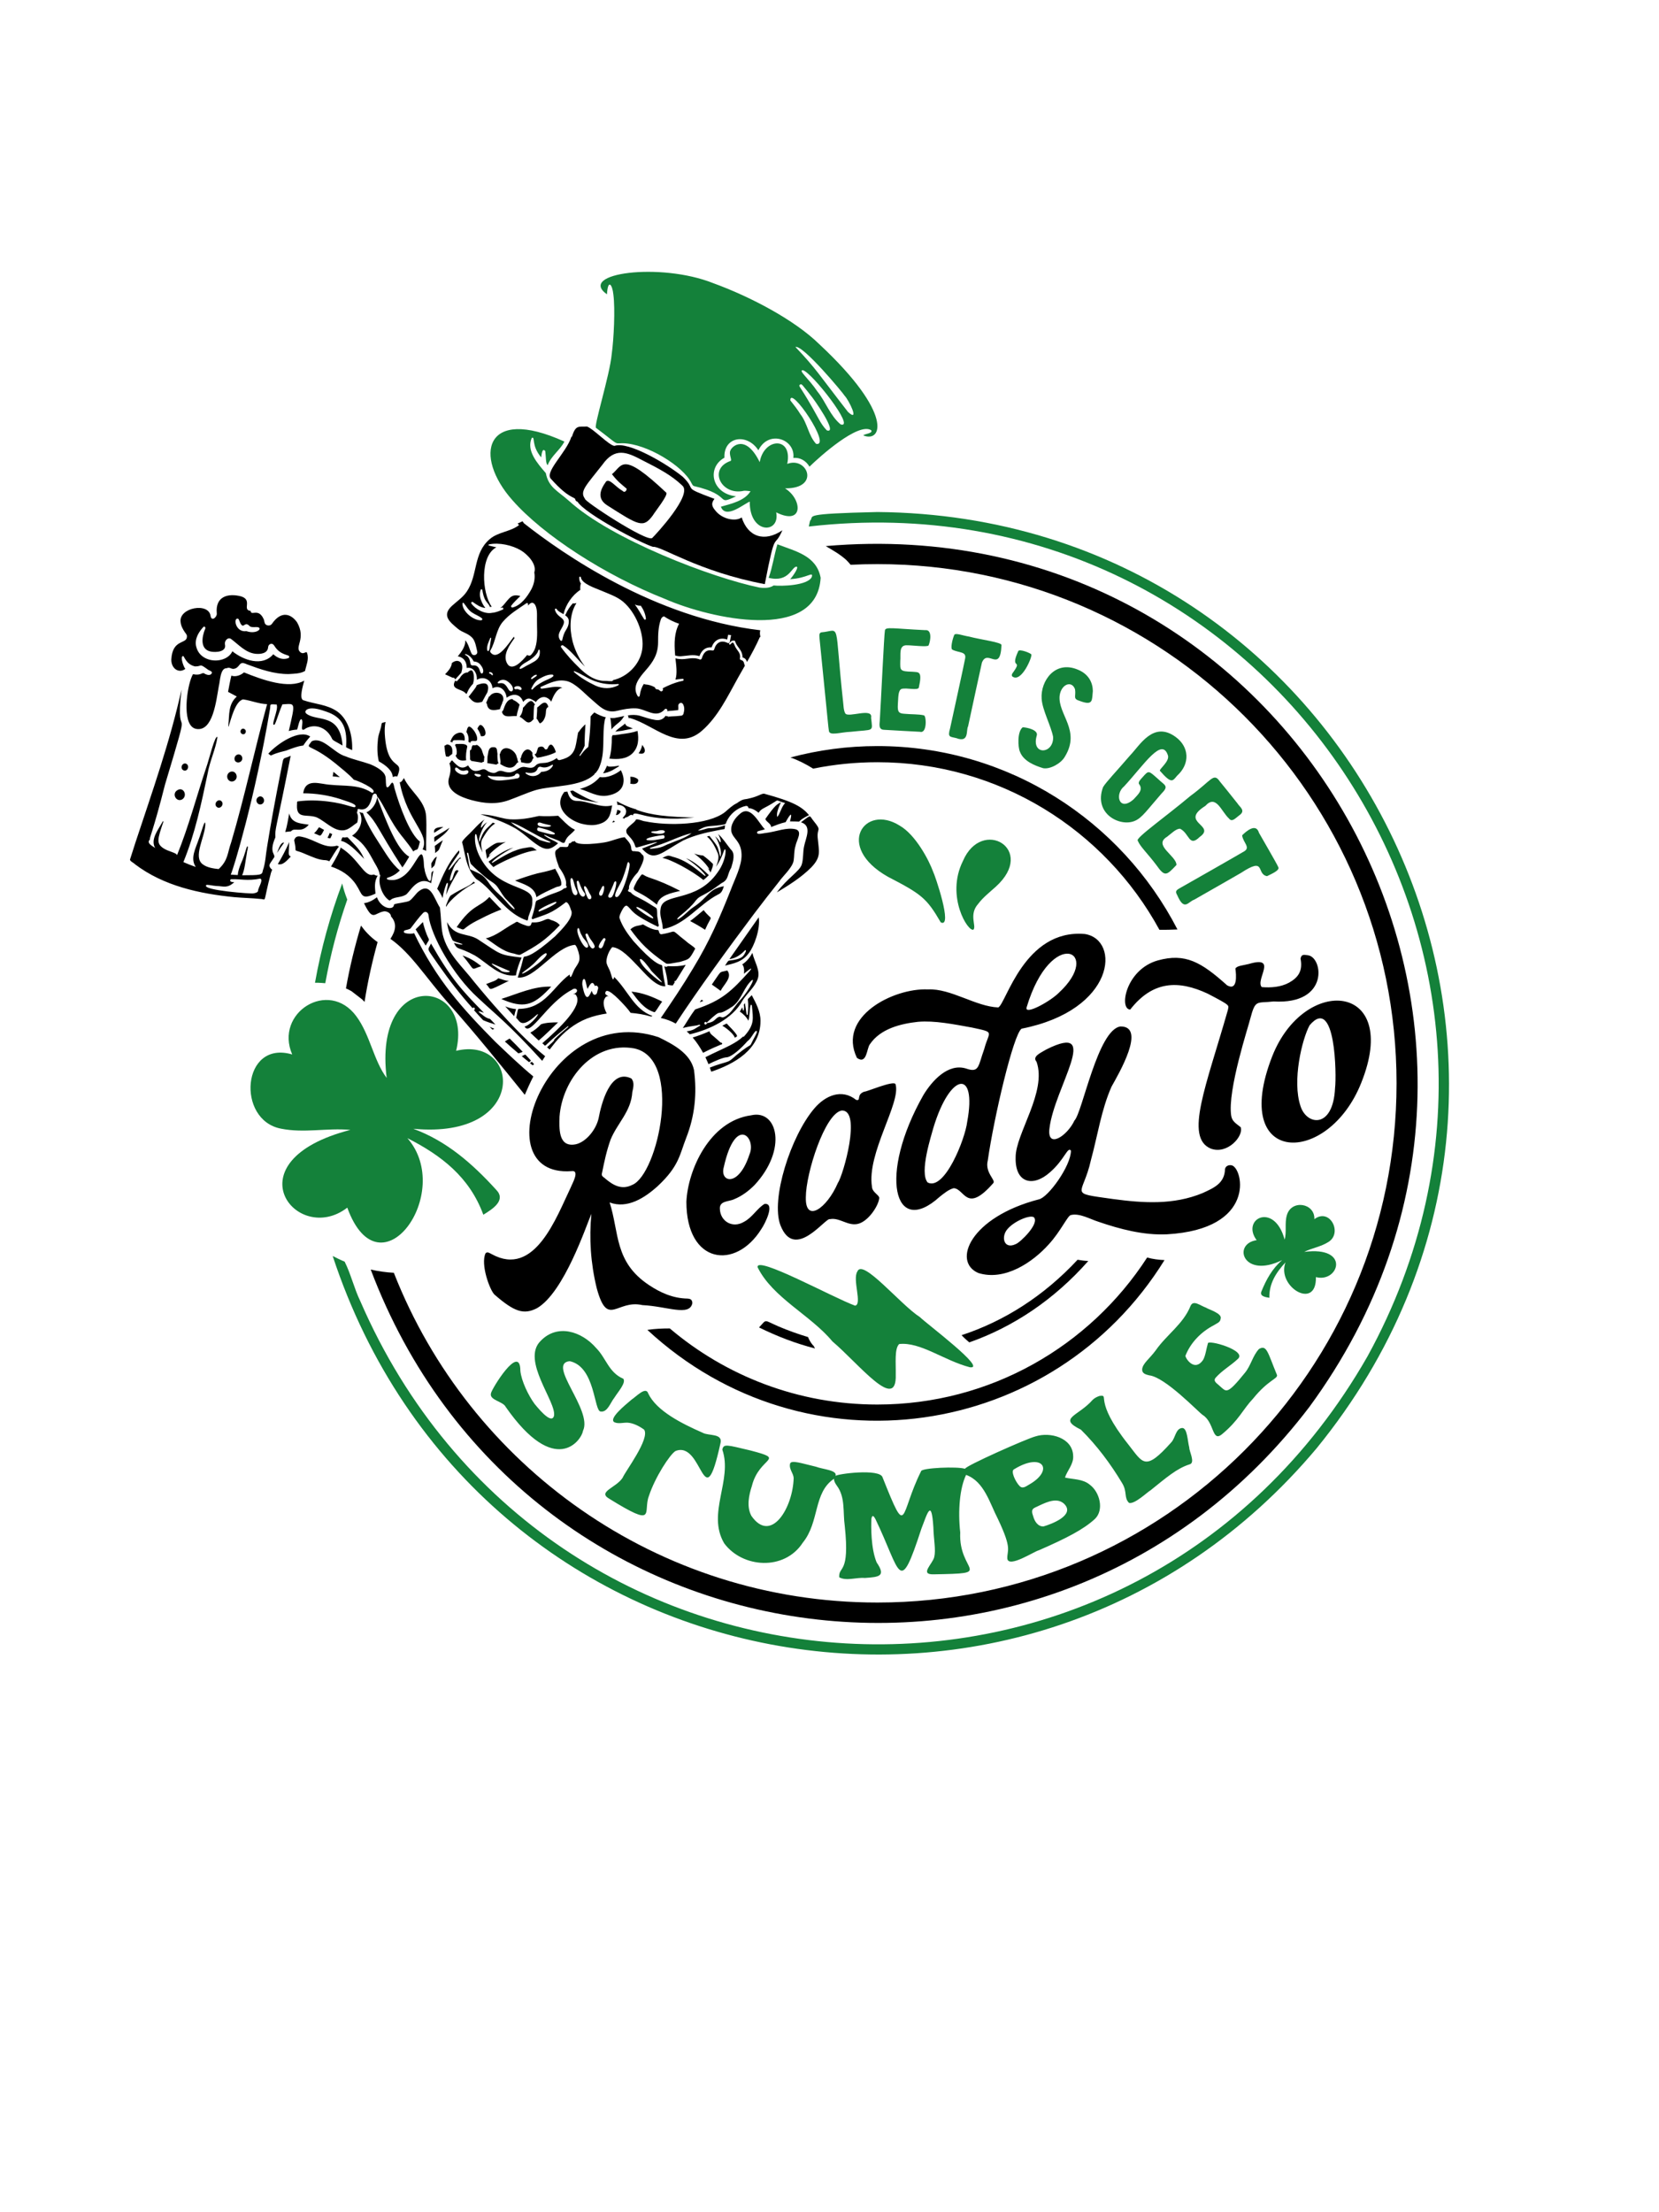 <?xml version="1.0" encoding="utf-8"?>
<!-- Generator: Adobe Illustrator 23.1.0, SVG Export Plug-In . SVG Version: 6.00 Build 0)  -->
<svg version="1.1" xmlns="http://www.w3.org/2000/svg" xmlns:xlink="http://www.w3.org/1999/xlink" x="0px" y="0px"
	 viewBox="0 0 1500 2000" style="enable-background:new 0 0 1500 2000;" xml:space="preserve">
<style type="text/css">
	.st0{fill:#14813A;}
</style>
<g id="Layer_1">
	<path d="M400.2,811.9c-1.3-3-2.9-5.9-4.9-8.4c5.2-12.5,10.6-24.7,19.7-34.7c1.1,2.6-1,3.4-1.9,5.4c-2.5,3.7-8.7,12.2-7.4,12.4
		c3.7-3,6.4-8.6,10.6-11.6c0,0.1,0.5,1.9,0.3,1.5c-1-1.4-3,2.9-3.8,3.5c-3.2,3.1-8.3,19.5-4.9,15.8c2.4-1.3,2.3-11.4,6.7-8.6
		c-3.9,6.5-8.5,14.2-11.2,21.8c0.4-6,3.3-12.8,0.3-10.2C402.2,802.9,400.8,807.4,400.2,811.9z M394.9,770c2.7-1.7,2.2-2.9,5.5-10.4
		c-2.5,1.7-5,3.5-7.3,5.2c0.2,2.2,0.5,4.5,0.3,6.5C393.9,770.9,394.4,770.4,394.9,770z M481.3,814.8c0.3,4.8-1.8,8.8-3.2,13.1
		c-0.7,1.3-0.4,4.4-1.5,4.3c-14.4-4.8-23.9-17-34.4-27.8c-3.6-3.7-7.4-7.2-11.7-9.8c-9.7-10.2-9.8-23.4-12.7-33.1
		c0.3-2,5.3-6.4,6.9-8c3.7-3.6,8.7-9.7,13.5-12.7c-2.5,2.3-4.4,8.3-2.8,7.3c1.4-1.9,3.1-3.7,5.1-4.8c-4,3.8-8.7,15.5-7,17.9
		c3.9-11.4,6-11.3,12.1-17.5c0.7,0.3,1.4,0.5,2.1,0.8c-5.4,3.3-8.8,9.2-11.9,14.5c-1.4,3.1-0.6,7.5,0.5,11.7
		c-2.5-4.8-4.3-10.1-5.4-15.8c-2.2-4.1-1.4,7.2-1.1,7.8c0.6,3.5,1.7,6.9,3.2,10.2C449.1,806.6,482.9,799,481.3,814.8z M458.3,813.6
		c-3.4-3.2-5.5-7.5-8.4-11.6c-2.6-3.8-6.7-5.3-10.1-8.2c-4.8-4-9.6-8.2-13.9-12.6c-2.1-3.2-1.8-12.8-3.7-9.8
		c1.2,4.7,1.6,9.8,2.8,14.5c8.2,4,11.2,4.1,16.1,11c5,7.7,9.8,11,13.2,14.5c3.6,3.5,6.4,7.9,10.6,10.7
		C467.2,821.9,458.5,814,458.3,813.6z M400.9,747.6c-3.4,0.3-9.4,0.2-8.3,5.3C395.4,751.1,398.2,749.4,400.9,747.6z M310.3,757
		c-1.2-0.4-1.2,2-2,3.2c6.4,1.3,12.8,7.9,21,16.3c-3.7-8.2-6.3-10.4-14.7-19.2C313.7,756.3,313,757.5,310.3,757z M382.1,773.5
		c-2.6-5.8-7.9,12.6-18.2,19.1c-2.2,1.5-4.6,2.5-7.1,2.9c-0.5,0.2-9,0.5-6.6-1.9c4.8-1.4,8.5-3.7,11.3-6.7
		c-7.8-6.4-13.4-16.5-18.9-24.9c-5.4-8.3-11.1-17.6-14.5-27.1c-1.1,0-2.2-0.3-3.2-0.8c4.6,7.6,0.1,17.4-6.6,21.4
		c8.9,5.2,13.2,11.4,18.7,21.5c0.5,1.4,6.6,10.3,6.1,13.5c2,0.7-1.6,3.1,1,11.9c1.4,4.6,4,9,7.4,11.3c1,1.2,2-0.8,3.6-1.3
		c3.6-1.6,7.8-1.2,11.4-3.3c3.3-0.8,10.5-18.3,23.3-10.6c0.6-3.8,1.3-7.5,2.1-11.3c-2.3,1.7-1.7,1.4-2.1,7c-1.2,7.6-5.8-5.3-5.9-8.2
		C382.7,781.5,383.8,779.1,382.1,773.5z M304.4,764.6c-10.8,3-19.7-5.6-31.2-8c-3.3-0.8-5.9-0.9-7.2,2.9c0.4,2.9,1.2,5.4,1.2,8.4
		c-0.2,1.8,1.1,0.7,9.1,4.3c6,2.4,11.8,5.4,18.4,5.5c1,0.1,2,0.4,3,1c3-4.4,5.4-9.4,8.8-13.3C305.7,765.2,305.1,764.4,304.4,764.6z
		 M390.1,785.1c0.6-0.5,1.1-1.1,1.7-1.6c1.8-1.2,1.4-3.5,3.2-9.1c-2.6,1.4-3.3,3.5-4.9,5.9C389.7,781.7,390.3,783.6,390.1,785.1z
		 M464.2,766.3c-8.5,2.3-15.5,7.7-22.5,12.7c1.3,1.7,2.8,3.4,4.4,4.9c3.7-2.7,26.4-14.3,39.3-15.2c-3.6-2-3.1-3.7-9.5-2.3
		c-11.3,1.4-21.1,7.8-30.7,13.7C442.2,780.3,453.6,771.4,464.2,766.3z M675.9,722.2c9.9-2.1,11.2-4.3,14.8-4.7
		c26.9,7.3,34.4,11.9,40.8,19.4c-15.2,7.6-2.3,5.6-17.2,5.7c3.1-11.9-1.7-3.3-4,0.7c-4.5,1-8.7,2.7-13.1,4.4c0-3.2-4.5-4.6-5.2-7.3
		c9-12.8,10.5-13.2,14.1-15.1c-1.8,4.2-4.5,9.8-3.3,13.3c2.9-3.6,3.6-9,7.1-12.6c-8-2.2-6.2-3.2-9.2-1.2c-10.3,6.7-11.9,5.6-14.8,10
		c-2.8-2.3-5.9-4.1-9.2-4.2c-0.1-1.8-1.5-2.3-3-1.8c-7.3,1.7-13.9,7.3-16.9,14.3c-0.5,2.9-2.9,2.2-5,2.8c-11.2,1.5-12.8,0-20.8,4.9
		c3.1,0.3,6.9-1.8,10.2-2.1c4.9,0.1,9.7-1,14.5-2.6c-0.6,1,0,3.2-0.9,3.5c-2.1,0.3-4.1,0.7-6.2,1.1c-10.6,2-20.9,4.5-30.8,9.1
		c-20.4,11.3-26.4,20-37.3,7.4c2-0.8,19.5-7.5,11.7-5.6c-26.8,6.9-11.6,6.7-23.5-5.7c-1.1-1.4-2.4-2.3-2.4-4.3
		c-1-3.1,7.7-7.8,8.5-10.3c0.4-1.8,7.2,1.4,8.3,1.2c20.7,4.4,57.2,3.5,72.4-8.3c3.4-2.9,6.6-6.1,10.8-8.1
		C671.7,722.2,672.6,722.9,675.9,722.2z M589.4,752.9c14.9,3.8,14.6-4.9,4.7-1.6C592.6,751.7,587.1,751.1,589.4,752.9z M600,758.1
		c1.4-0.6,1.1-3.1-0.5-3.1c-2.5,0.2-18,2.5-14.5,4.5C589.9,760.3,595,758.9,600,758.1z M625.3,753.2c-5.2,1.2-10.4,3.3-15.5,5.3
		c-18.6,8-24.7,7.8-21.5,8.9c11.4-0.9,11.5-2.8,17-4.7C611.9,759.8,619.7,757.8,625.3,753.2z M434.7,830.6c6.1-3.2,12.3-6,18.7-8.4
		c-3.8-3.6-7.3-7.6-10.9-11.3c-9,9.7-15.3,6.5-29.6,27.3C423.3,842.3,413.7,840.7,434.7,830.6z M435.1,873.5
		c-5.6-4.6-10.5-7.4-16.9-9.7C430.6,878.4,424.5,876.9,435.1,873.5z M471.6,865.7c-2.1,4.9-4.3,10.7-5.1,16.1
		c-14.9,1.8-25.1-10.6-37-17.9c-16-8.7-15.4-4.2-19.1-11.5c0.9,0.5,9.8,2.6,7.3,1c-2.8-1.3-6.1-1.5-8.5-3.3
		c-2.6-5.1-4.4-10.7-5-16.5c6.9,13.6,18.1,9.6,27.7,15.5C453.3,863.1,450.8,863.2,471.6,865.7z M460.7,877.9
		c-17.6-7.4-15.5-7.1-16.1-6.5c2,2.3,5.7,3.8,8.1,6C454.7,879.4,462.4,879.3,460.7,877.9z M370,774.5c-11-6.1-20.4-30.8-29.1-53.8
		c-0.1,4.8-4.5,11.7-9.6,13.7c10.2,10.1,9.3,14,32.5,49.8C366,781.3,367.9,778,370,774.5z M485,811.1c5.4-3.5,10.9-5.9,16.8-8.6
		c2-1.3,5.9-0.7,5.7-3.2c0.3-4-2.8-8.9-5.1-13.1c-1.1-1.7,2.3-0.5-16.5,3.4c-6.9,1.8-13.6,4.1-20.2,6.5
		C472.8,799.2,483.7,801.6,485,811.1z M457.3,761.1c-8.2,2.1-5.4-2.2-17.3,6.7c-1.6,0.9-0.9,1,0.4,8.7c1.4-2.1,3.3-3.9,5.4-5.5
		c-1.1,0.7-2.1,1.6-3.1,2.4C439.9,774,450.1,764.7,457.3,761.1z M506.2,836.4c-2.2-2.5-4.2-3.5-8.4-4.8c-4.2-2.8-6,2.9-16.5,2.3
		c-1.6-0.3,0.3,5.3-6.4,2.6c-2.5-0.8-4.8-1.8-7.1-3.1c-1.2-0.2-2.4,1.2-3.7,1.7c-7.9,4.3-15.4,10.9-24.3,13.1
		c-0.2,0-0.4,0.1-0.6,0.1c7.7,4.7,14.7,11.6,24.5,13.6c1.3,0,5.5,2.1,7,1.1C484.6,855.3,492.4,851,506.2,836.4z M450.5,884.4
		c-2,2.3-5.5,3.1-8.2,4.2c-0.9,0.4-1.9,0.8-2.8,1.1c5.5,5-0.7,7.5,20.7-3C456.9,886.9,453.5,885.1,450.5,884.4z M429.5,798.2
		c-0.5-0.4-1-0.9-1.3-1.2c-3.5,4.6-8.7,4.9-20.8,12.7c-1.9,2.5-2.7,5.5-3.9,8.3c-0.5,0.5,0,1.5-0.1,2
		C406,814,419.9,802.6,429.5,798.2z M167.9,690.3c-3.6-0.8-5.5,5.1-1.5,6.3C170.1,697.5,171.7,691.5,167.9,690.3z M159.9,714.7
		c-4.7,3.4-0.2,11,5,7.9C170,719,165.6,710.5,159.9,714.7z M222.2,661.9c0.6-3.1-3.6-4.6-4.7-1.2
		C216.9,663.8,221.2,665.3,222.2,661.9z M206,704.4c3,4.8,10.1,0.8,7.4-4.7C210.5,694.8,203.3,698.9,206,704.4z M196.7,730
		c3.3,1.4,6.5-3.7,3-6.1C196.3,722,192.5,727.7,196.7,730z M249,757c-6.8,15.4,1.7,15.2-1.8,19.1c-1.7,2.9-4,5-3.5,7.1
		c1.7,4.4,3.4,0.9,1.3,5.9c-7.7,29.2-3.4,23.7-9.7,23.6c-7.8-0.8-15.6-0.9-23.4-1.6c-31.4-3.1-64-10.1-89.9-29.8
		c-1.3-1.4-4.1-2.4-4.5-4.1c1.7-5.3,3.3-10.4,5-15.6c15.1-45.7,31.2-91,41.6-138.1c-6.3,56.1,11.8-3.2-14.9,85.8
		c-10.6,42.1-14.9,50-13.5,49.5c-3.9,3.5,2.4,6.1,4.6,7.9c-4.5-7.8,2.6-16.3,6.3-23.1c0.3-0.5,0.6-1.6,1.2-0.9
		c-5.4,15.9-6.5,19.6-0.5,23.9c4.6,3.3,13,4.4,12.7,6.7c10.6-26,17.7-53.4,26.7-80.1c2.1-5.7,7.9-29.8,9.9-26.7
		c-1.7,11-7,21.8-8.9,33c-5.7,27.2-11.4,54.3-21.9,79.9c3.7,1.6,7.4,3.1,11.2,4.4c-5.4-8,0.2-17.3,2.8-25.4c1.7-3.9,6.1-21,5.8-12.4
		c-0.7,11.6-11.2,28.8-2.3,35.4c4.1,3.1,9.8,3.8,14.4,4.3c8.7-8,7.9-14.8,11.3-24.1c12.2-41.3,21.1-83.5,32.5-125
		c-7.4-0.2-14.5-3.3-21.7-4.3c-7.3,1.6-11.2,19.1-12.9,23.8c0,0.5-0.6,1.3-0.5,0.2c1.1-10.5-0.2-19.5,7.7-26.6
		c-2.7-1.3-5.2-2.9-7.9-4.2c0.9-4.9,1.8-9.8,3-14.7c3.5,1.4,8.2-0.1,11.4-2.9c16.8,6.8,40.7,15.4,54.5,7.4c-1.4,5.2-4.6,16.1-1,17.7
		c10.5,3.7,21.7,3.7,31.2,10.5c10.1,7.5,13.6,22.1,13.1,34.7c-6.4-3-5.5-2-5.4-4.4c0.9-16.5-3.8-25.6-17.9-30.4
		c-4.2-1.4-11.9-4.3-16.8-2.3c-1.6,0.6-3.2,2.4-1.4,4c9.4,7.7,30.6-1.2,32.8,28.9c-6.4-3.8-9.1-4.5-9.7-6.6
		c-4.8-9.8-14.9-13.3-23.3-9c-6.8,5.1-1.6-5.5-4-8.1c-2-1.1-3.5,8.5-4.1,9.3c-2.4,0.1-5.1,0.6-7.5,1.3c6.2-26.9,6-24.8-5.8-24.1
		c-4.5,10.7-6.1,18.3-7.5,18.5c-2.9,0.4,3.8-13.2,2.5-17.7c0.1-0.8-0.2-0.7-1-0.7c-6.9-0.6-4.1,0.3-5.4,5.3
		c-13.1,78.1-33.1,144.7-35.3,148.5c2.1,0.2,4.2,0.3,6.4,0.4c0.2-3.5,1.5-7.2,2.9-10.5c4.4-9.7,4.8-15.8,5.9-15.4
		c1,0.5-0.7,4.8-0.5,5.5c-1.5,8.1-2.1,15.9-4.4,20.6c16.4-0.1,18.2,0,18.7-4.2c2.5-6.8,2.6-14.4,3.9-21.6c3.5-22,7.6-43.8,11.9-65.6
		c3.8-18.2,0.9-12.5,9.4-16.6C249.2,752.6,248.6,748.3,249,757z M235.3,794.3c-11.6,2.4-18.5,0.2-25.5,0.6c-1.5-0.3-2.1,1-1.3,2
		c0.9,0.6,2.2,0.5,3.3,0.7c-6.5,5.9-9.8,3.5-16,3.4c-3.2-0.1-9.1-1.7-9.4-0.7c-3.7,4.7,41.6,7.9,42.5,7.4c1.5-0.2,3.9-0.7,4.4-2.1
		C233.2,802.7,238.5,795.6,235.3,794.3z M261.5,761.3c-3,6.9-6.5,13.5-10.3,19.9c4.5,1.4,8.1-3.1,11.7-6.8
		C260.1,773,261.3,771.4,261.5,761.3z M279.2,745.6c-6.7-1.2-15.6-0.9-17.7-10.2c-1,5.3-1.9,11.4-3.6,16.8c1.7-0.3,3.4-0.4,5.2-0.6
		C266.3,747.5,272.2,753.8,279.2,745.6z M250.5,771.1c2.1-3.2,4.2-6.3,6.4-9.3C253.9,761.2,252,767,250.5,771.1z M232.7,721.3
		c-2.7,3.4,1.6,8.2,5.1,4.9C240.7,722.8,236.3,717.5,232.7,721.3z M300.8,701.9c2.2,0.2,4.4,0.4,6.5,0.7c-1.9-1.6-3.9-3.2-5.8-4.8
		C301.3,699.2,301,700.6,300.8,701.9z M300.4,754.1c-0.8-0.3-1.5-0.7-2.3-1.1c-0.5,1.5-1.2,3-2,4.4
		C299.2,758.1,298.2,759,300.4,754.1z M284,753.4c6.1,1.9,5.1,4.5,9-3.1C285.9,746.6,290.4,747.2,284,753.4z M281.8,670.2
		c-6.1,8.2-2.6,0.7,21.5,20c5.9,4.9,12,9.6,16.7,14.8c1.4-0.1,21.6,8.3,17.3,11.6c-0.7,0.4-1.3,0-1.9-0.4c-11-7-24.1-5.4-36.5-6.7
		c-9.3-0.4-22.6-6.7-24.8,7.7c11.5,0,22.9,1.8,33.9,5.3c0.9,0.6,15.4,4.2,13.3,6.8c-0.6,2-7.4-2.6-24.8-4.7
		c-9.1-1.1-17.9-1.3-27.1-0.1c-1.3-0.2-0.6,2.5-0.9,3.5c-0.5,12.9,8.9,7.7,17.7,10.9c9.6,4.2,19.2,17.3,30.5,9.3
		c1.9-1.1,4-3.1,6.2-4.4c0.6-1.4,0.9-4.2,0.7-6.1c0.1-1.5-1.9-3.8-0.1-4.5c-0.9-1,0.2-2.2,1.2-1.7c7.5,1.8,10.3-4.7,12-11.9
		c1-3,4.1-2.8,4.3,0.5c5.9,6.4,10.8,22,23.8,37.6c3.1,3.9,6.4,8,8.9,12.1c3.6-3.5,3.5,1.7,6-8.9c-9.2-6.9-18.5-32.2-23-48.2
		c-0.5-1.7-1-7.5-3.3-4c-6.1,9.2-3.7-4.4-5.1-7.3c-1.4-4.5-8.4-8.4-13.7-10.5c-7.3-2.6-14.9-4.1-22.1-7.1
		C302,681,291.7,665.4,281.8,670.2z M355.1,702.5c1.3-0.5,2.9-1.1,4.1-0.4c7.1-17.6-9.2-2.2-11.3-38.7c-0.2-3.6,0-7.3,0.7-10.7
		c-3.8,1.3-3.2-0.4-4.1,4.6c-0.8,3.4-2.3,7-2.7,10.2c-0.8,6.8-0.9,14.3,0.7,20.8C349.1,692,354.9,696.8,355.1,702.5z M382.1,768
		c1.2,0.2,2.3,0.7,3.2,1.3c-0.2-10.3,0.6-20.8,0-31.1c-0.8-14.6-14.3-22.5-20.1-34.8c-0.5,0.9-1.1,1.8-1.8,2.7
		c-0.5,0.7-1.3,1.1-2,1.1C368.3,743.2,388.9,753.5,382.1,768z M571.1,708.7c1.9,0.3,4.5,0.2,5.6-1.7c0.5-0.9,0.6-2.3-0.4-2.9
		c-1-0.7-2.7-1.5-4.1-1.7c-0.7-0.1-1.5-0.1-2.3-0.2c0.2,2.1,0.3,4.3,0,6.4C570.2,708.6,570.6,708.6,571.1,708.7z M154.9,596.2
		c1-18.8,14.1-13.6,14.1-20.6c0.2-1.6-0.8-2.6-1.7-3.8c-2-2.9-3.7-6-4-9.4c-1.9-13.1,25.6-18.2,27.1-5.4c1.1,5.4,6.1,0.5,5.6-2.5
		c-1.5-15.6,10.6-18.4,22.1-15.3c10.5,3.3,0.5,12.3,8.5,13.1c0.4,5,6.9-3,11.7,7.2c0.7,1.4,0.6,2.9,1.3,4.3c1.3,2.1,4.7,2.3,6.2,0.3
		c8.9-13,18-8.5,22.9-1.3c8.2,14.7-2.5,21.9,2.7,26.7c3.4,3,5.7-1.9,6.3,1.1c1.8,5.5-0.8,10.7-1.9,16c-4.1,2.5-10,2.5-14.9,2.8
		c-13,0.1-25.5-4.3-37.6-8.8c-6.8-3.2-5.8,1-9.8,3.4c-4.3,2.2-4.9-1.5-8.6,0.1c-5.9-0.2-5.9,12.2-7,15.9c-2.5,14-5.4,41.5-20.4,39
		c-1.7-0.3-3.1-1.1-4.2-2.2c-8.5-8.5-3.7-39.1,1.2-47.3c7.1,1.6,8.1-1.9,10.1-0.7c2.8,1.8,6.3,2.2,7.1-0.7c-0.3-1.5-3-2-3.8-2.8
		c-8.3-6-4.7-2.8-11.5-2.8c-8.4-1.8-9.9-9.8-10.9-9.4c-3.1,0.4,0.9,10.8,2.1,11.6C161.7,609.2,154.7,604.4,154.9,596.2z
		 M222.8,570.6c9.6,3.4,15.9-3.5,9.1-3.7c-7.5,0.4-5.2-1-8.2-2.4c-1.5-0.6-2.4,0.4-3.7,1.1c-2.7,0.5-3.5-5.8-4.7-6.2
		C210.7,557.8,212.6,572,222.8,570.6z M177.3,584.2c1.4,6.4,5.9,10.4,11.7,12.1c7.9,2.3,17.8-0.3,21.1-7.5
		c10.1,8.1,27.1,14.2,37,2.7c3.8,3.4,8.4,5.4,13.6,3.5c1.1-0.4,1-2,0-2.3c-6-1.9-9.4-3.6-12.9-9.2c-1.7-2.7-5.2-1.4-5.4,1.7
		c-0.4,5.8-7.4,6.4-11.9,5.8c-8.5-1.1-14.8-8.2-21.4-13.2c-3-2.3-6.4,1.6-5.7,4.8c1.6,6.9-8.4,7.3-12.6,6.5
		c-10.2-1.9-8.4-13.3-5.2-20.8c0.5-1.2-0.9-2.5-1.8-1.4C179.6,571.5,175.9,577.5,177.3,584.2z M280.5,665.9c-10-7-30,6.6-37.9,15.5
		c4.5,3.1-1.5,1.3,16.1-2.8C283.1,669.1,267.8,680.2,280.5,665.9z M212.4,687.7c2.4,3.6,8.4,0.7,6.2-4
		C216.1,679.8,210.5,683.3,212.4,687.7z M392.8,761.2c4.6-4,10.5-7.2,13.6-12.8c-4.3,2.9-8.5,5.4-13,8
		C392,756.8,392.9,759.2,392.8,761.2z M425,686.7c0.4,0.3,0.8,0.6,1,1.2c3.2,0.5,6.5,1.1,9.7,1.6c0.5-0.6,1.1-0.8,1.8-0.7
		c0-0.6,0.1-1.2,0.2-1.8c0-1,0.1-2,0.3-2.9c-0.2-0.2-0.4-0.4-0.5-0.6c-0.7-1.7-1.2-3.5-1.8-5.2c-0.6-1.8-2.5-3.9-4.5-4.9
		c-1.1,0.4-2.5,0.6-3.7,0.3c-0.6,0.6-1,1.6-1.2,3.1c-0.1,0.9-0.7,1.4-1.4,1.6c0,2,0,3.9,0.1,5.9C425,685.1,425,685.9,425,686.7z
		 M425.1,671.7c0,0,0.1,0,0.1,0c0-0.5,0.1-1,0.5-1.3c1.5-1.1,3.3-0.1,4.9-0.6c0.1,0,0.3-0.2,0.5-0.4c0.1-0.2,0.3-0.7,0.3-0.9
		c0.3-2.4-1-5.1-2.4-7.3c-0.8-1.1-1.7-2.3-2.7-3.2c-0.2-0.1-0.8-0.6-1.2-0.8c-0.1-0.1-0.1-0.1-0.4-0.2c-0.1,0-0.3-0.1-0.4-0.1
		c-0.5,0-0.4-0.1-0.7,0.2c0,0,0,0,0,0c0,0.1-0.4,0.3-0.4,0.4c0,0-0.3,0.5-0.4,0.6c-0.6,1.1-0.7,2.5-1.1,3.7c1.7,2.3,2.3,5.7,1.8,8.9
		C424.1,670.8,424.7,671.2,425.1,671.7z M438.9,663.6c0.4-1.6-0.3-3.6-1.1-5.2c-0.5-0.8-1-1.6-1.7-2.2c-0.4-0.4-1.2-0.8-1.5-0.8
		c-0.5,0-0.8,0-1.4,0.7c-0.7,0.8-1.1,1.8-1.6,2.6c0.1,0.2,0.3,0.4,0.4,0.6c1.2,1.8,2.3,4,2.8,6.3
		C436.7,665.7,438.4,665.6,438.9,663.6z M431.1,619.4c-0.5,1.6-1.6,3-2.6,4.3c-1.5,2-3.1,4-4.6,6c-0.1,0.1-0.1,0.1-0.2,0.2
		c3.1,3.7,5.5,6.9,12.4,4.5c0.3-0.9,0.9-1.7,1.4-2.7c1-2,2.1-3.9,3.2-5.8C443.7,615.5,436,617.4,431.1,619.4z M449.7,680.9
		c-0.5-3.3,0-5.6-4-5.4c-4.3,0.1-4.1,4.8-4.7,7.6c0,0.2-0.1,0.3-0.2,0.5c-0.1,1.6-0.1,3.2-0.1,4.8c0,0.5,0,1-0.1,1.5
		c2.8,0.5,5.6,0.9,8.4,1.4c0.3-0.7,1.1-1.1,1.9-1.1c-0.9-1.4-1-3.3-1.1-5c-0.1-1.3-0.1-2.5,0-3.8
		C449.7,681.2,449.7,681.1,449.7,680.9z M450.1,626.4c-3-0.4-6,0.8-7.5,3.3c-0.2,0-0.4,0-0.5-0.1c-0.4,1.1-0.9,2.1-1.4,3.2
		c-0.4,0.8-0.8,1.8-1.2,2.7c0.4,0.3,0.8,0.6,0.8,1.2c1,6.5,6.6,5.6,11.4,4.5c0.1,0,0.2,0,0.3,0c0.5-1.9,1.3-3.7,2.1-5.5
		c0.1-0.4,0.1-0.8,0.1-1.1c0.3-0.1,0.5-0.4,0.6-0.7C456,630.1,453.9,626.9,450.1,626.4z M406,703c1.5-5,1.9-8.8,0.3-13
		c0.8-0.4,1.3-1.1,1.5-2c0.4-0.2,0.8-0.4,1.2-0.6c-0.4,0.2,4,4.4,5.4,5.3c3.3,2.2,6.2,1.2,8.7-0.7c0.1,0.1,0.2,0.1,0.2,0.1
		c1.5,2.5,3.7,4.9,6.7,4.9c5,0.1,6.4-3.4,10.5-0.2c1.7,1.3,5.9,2.8,8,1.5c5.2-3.3,6.3,0.2,12.2,0c5.7-0.2,8.7-5.7,13.8-4.9
		c3.5,0.5,7,1.9,9.8-1.3c2.8-3.2,7.7-1.6,11.8-3.1c2.8-0.9,5.2-2.1,7.4-3.7c0.3,1.2,1.3,2.2,2.8,1.8c8.9-2.1,13-5.8,14.6-14.8
		c0.6-3.3,1.2-6.7,1.8-10.1c0.2-0.1,0.3-0.2,0.5-0.4c1.7-2.6,3.8-4.9,6.1-7c-0.3,6.5-0.8,12.9-0.7,19.4c-1.2,3.1-2.8,5.8-4.6,8.6
		c-0.3,0.5,0.4,0.9,0.7,0.4c1.8-2.6,3.8-5,6.2-7.1c0.5-0.2,1-0.6,1.1-1.4c1.2-8.7,1.9-17.9,2-27c1-1.3,2.2-2.5,3.4-3.6
		c3.3,2,6.9,3.6,10.6,4.5c-0.5,0.3-0.8,0.8-1,1.6c-3.1,14.5,0.9,30.4-5.5,44.2c-0.8,1.7-1.9,3.2-3,4.5c-0.5,0.1-1,0.5-0.9,1
		c-11.9,11.9-38.5,10.1-53.2,14.4c-8.2,2.5-16.1,6.2-24.3,9.1c-11.4,4.1-22.2,3-33.6,0C416.8,720.8,402.4,715.1,406,703z
		 M475.2,699.1c4.5,3.8,10.7,3.3,14.2-1.3c4.2-0.1,8.5-1.7,10.5-5.6c0.2-0.5-0.2-1.1-0.7-0.8c-3.4,2-6.2,3.2-10.2,1.9
		c-1.2-0.4-2.5,0.3-2.9,1.5c-1.5,4.5-6.4,4.4-10.4,3.6C475.3,698.3,474.8,698.8,475.2,699.1z M441.1,701.8c2.4,3.4,8.3,4.1,12.1,3.8
		c3-0.2,6-0.6,9-1c1.4-0.1,5-0.9,5.3-0.9c1.9,0.1,3-2.3,1.7-3.7c-1.2-1.3-3.2-0.6-3.7,0.8c0,0-0.2,0.3-0.9,0.6
		c-0.9,0.4-2,0.6-2.9,0.8c-2.8,0.5-5.6,0.1-8.3-0.2c-3.7-0.3-8.2,0.4-11.8-0.8C441.3,701.2,440.9,701.5,441.1,701.8z M429.4,700.9
		c1.5,1.1,3.5,2.2,5.2,0.6c0.3-0.3,0.3-0.8-0.1-1c-1.3-0.9-2.9-0.5-4.4-1C429.2,699.2,428.7,700.4,429.4,700.9z M416.1,699.8
		c2,0.9,7.4,1.1,7.4-2.2c0-0.5-0.3-0.9-0.8-1.1c-0.8-0.3-1.4-0.1-2.2,0.1c-1.1,0.4-2.2,0.3-3.3,0c-1.1-0.3-2.1-1-2.9-1.7
		c-0.6-0.5-1-1-1.9-1c-0.3,0-0.6,0.1-0.7,0.4C410.3,696.7,414.3,699,416.1,699.8z M414.2,672.6c-2,0-2.3-0.1-2.8,1.1
		c1.4,2.3,1.8,5.1,1.5,7.8c-0.1,0.7-0.5,1.2-1,1.5c1.5,3.9,4.6,5.3,9.6,4.3c-0.6-4.1,0.2-8.7,1-12.4
		C421.9,672,416.2,672.6,414.2,672.6z M405.4,684.2c1-0.7,2.1-1.5,2.9-2.2c0.2-0.1,0.4-0.2,0.6-0.3c0-0.1,0-0.3,0-0.4
		c0.2-2,0.3-4.4-0.8-6.2c-1-1.5-2.4-1.9-3.9-2.1c-0.1,0-0.2,0-0.2,0.1c-0.8,0.4-1.5,0.8-2.2,1.2c0.3,3.2,0.6,6.4,1.4,9.6
		C404,683.9,404.7,684,405.4,684.2z M409.1,671.3c0-0.2,0-0.3,0-0.5c0.1-0.9,0.8-1.6,1.8-1.6c2.5,0,6.1-0.2,9.2,0.3
		c0.5-3.9-0.9-8.3-5.7-6.9c-4.3,1.2-5.8,4.3-7.3,8C407.8,670.7,408.5,670.9,409.1,671.3z M483.5,681.7c0.1,0.5,0.3,1,0.6,1.5
		c0.4,0.6,1.1,1.1,1.5,1.8c3.9-0.3,13-2.6,17-5c-0.9-3.1-4.2-11.3-7.4-3.6c-0.4,1.1-1.9,1.6-2.7,0.6c-1.2-2.3-3.2-2.7-5.9-1.2
		c-0.6,1.6-1.1,3.2-1.6,4.8C484.8,681.3,484.2,681.7,483.5,681.7z M537.9,745.8c2.4-0.3,4.8-1,7-2c6.9-3.3,7.3-9.5,8.6-15.7
		c-10.4,2.9-21.3-4-31.8-4c-5.6,0-7.3-3.8-8.7-8.5c-1,0.1-1.9,0.3-2.9,0.4c-0.1,0.1-0.1,0.2-0.1,0.3c-9.7,12.8,2.8,24.7,15.4,28.3
		C529.5,745.7,533.8,746.3,537.9,745.8z M488.2,653.9c0.9,0,2.5-1.6,3.1-2.5c1.1-1.7,1.8-3.7,2.1-5.7c0.3-1.7,0-4,1-5.5
		c0.4-0.5,0.9-0.9,1.4-1.1c-0.6-2.3-1.9-4.5-4.3-3.7c-2.1,0.7-3.6,2.6-5.3,3.9c-0.2,0.1-0.3,0.2-0.5,0.2c0,2.3-0.1,4.6-0.3,6.9
		c-0.1,1.1-0.1,2.3-0.3,3.4c0.2,0.1,0.4,0.2,0.6,0.4C486.4,651,487.5,653.9,488.2,653.9z M551.5,685.9c7,0.7,15,0.5,20.4-4.9
		c5.5-5.5,5.8-13,4.5-20.2c-4.3,1.5-9,2.2-13.6,2.8c-2.5,0.3-6,1.2-8.9,1c-0.3,0.6-0.5,1.1-0.7,1.8c0,6.6-0.5,13.3-2.2,19.5
		C551.2,685.9,551.3,685.9,551.5,685.9z M546.6,696.9c-0.4,0.8-0.9,1.5-1.4,2.2c2.9-0.3,5.8-1.3,8.6-2.8c2-1.1,3.9-2.4,5.9-3.5
		c-0.1-0.2-0.2-0.4-0.3-0.6c-2.6,0.6-5.4,0.9-8.2,0.9c-1,0-1.7-0.4-2.3-0.9C548.2,693.7,547.5,695.3,546.6,696.9z M473.7,639.1
		c-0.2,0.3-0.5,0.5-0.8,0.6c-0.2,3-1.1,5.9-3.1,8.3c5,2.2,7,8.9,12.4,2.4c0.1-0.1,0.2-0.2,0.3-0.2c-0.2-1.3-0.1-2.6,0-3.9
		c0-2.7,0.2-5.3,0.4-8c0-0.5,0.3-0.9,0.7-1.1l0,0c0-0.1,0.1-0.2,0.1-0.3C481.5,634.4,480.6,630.4,473.7,639.1z M481.4,686.8
		c0.2-0.6,0.6-1.2,1.1-1.6c-0.4-0.5-0.7-1.1-0.8-1.5c-0.4-1.1-0.4-2-0.2-3c-4.3-6.8-9.4-1.3-10.4,4.1c-0.1,0.5-0.3,0.8-0.7,1.1
		c0.2,0.5,0.3,1,0.5,1.4c0.2,0.4,0.3,1.2,0.2,1.8C474.9,689.7,479.8,691.9,481.4,686.8z M464.9,918.7c0.4-2.2,1.1-4.4,1.7-6.4
		c-3.1-0.3-6.6-1.1-9.8-2.5C459.5,912.8,462.2,915.7,464.9,918.7z M452.1,690.6c3.9,2.5,10.2,6,14.3,0.6c0.6-0.7,1-1.6,1.9-2
		c0.2,0,0.3-0.1,0.5-0.1c-0.5-0.6-0.7-1.5-0.9-2.1c-0.1-0.5-0.1-1-0.2-1.5c-0.2-0.2-0.4-0.5-0.4-0.8c-1.1-7.1-12.6-12.7-15.1-3.5
		c-0.1,0.3-0.2,0.5-0.4,0.6c0.1,1.1,0.2,2.1,0.3,3.2c0.2,1.8,0.7,3.5,0.3,5.3C452.3,690.4,452.2,690.5,452.1,690.6z M464.1,632.9
		c-0.2-0.5-0.7-1-1.4-0.9c-4.6,0.6-6.3,6-7.6,9.8c-0.4,0.7-0.8,1.3-1.3,1.8c0,0,0,0,0,0c1.8,6.1,8.2,3.3,13.4,3.8c0-0.1,0-0.3,0-0.4
		c0.5-3.4,1.7-6.6,2.6-10C467.7,634.8,465.8,633.4,464.1,632.9z M422.7,608.1c-0.2-0.1-0.4-0.2-0.7-0.1c-2.6,0.4-4.4,2.2-5.8,4.2
		c-0.2,0.2-0.2,0.4-0.2,0.6c-0.9,0.9-1.8,1.8-2.6,2.8c-0.6,0.7-1.6,0.1-1.8-0.6c0,0.2-0.1,0.5-0.2,0.7c-4.1,7.5,5.1,7,8.9,10.4
		c0.6,0.5,1,1,1.5,1.4c0.9-2.1,1.9-4.3,3.3-6.2c0.8-1.1,1.6-2.2,2.6-3.1c0.9-3.2,1.1-6.4,0.3-9.6C427,604.5,424.7,606.1,422.7,608.1
		z M411.6,614.5c0-0.1,0.1-0.2,0.1-0.3c1.1-1.3,2.2-2.6,3.4-3.8c0.7-0.7,1.3-1.6,2.1-2.3c0-0.2,0-0.3,0-0.5c1-3,1.6-7.9-1.9-9.6
		c-2-1-4-0.4-5.8,0.7c-0.4,0.4-0.8,0.8-1.2,1.1c0.1,0.2,0.2,0.5,0.1,0.8c-0.8,3.4-3.4,6.4-6,9c2.3,1,4.5,2.1,6.8,3.1
		C410.6,612.5,411.5,613.4,411.6,614.5z M570.9,896.5c5.6,7.6,11.6,15.9,20.8,18.6c0.9,0.2,3.9-5.5,7-9.6
		C589.8,901,580.6,897.4,570.9,896.5z M589.7,918.4c-0.1,0.2-0.3,0.4-0.4,0.6c-0.5-0.1-1-0.1-1.5-0.2c-5.7-1.7-11.7-2.6-17.6-3.1
		c-1.4-1.9-2.8-3.8-4.4-5.5c-2.8-3.1-16.6-18.5-18.3-13.3c-1.2,2.1,1.6,3,2.9,4c-2.3-0.9-3.3,1.1-4.1,2.8c-1.3,3.5,0,8.1,2.3,12.6
		c-6.1,0.9-12.1,2.3-17.8,4.5c-11.4,4.5-20.7,12-28.5,21.3c-1.8,2.2-3.6,4.5-5.3,6.7c-0.5-0.2-1-1-2.4-2c1.6-1.6,8.1-7,6.3-6.8
		c10.1-10,14.8-12.3,12.5-12.2c-25.9,20.5-18.1,18.8-23.1,15.4c16.7-14.4,36.3-33.8,30.9-42.9c-1.4-2.7-2.7-1-3-1.5
		c6.4-2,3-7.2-1.2-3.9c-22.8,12-37.4,42.7-42.7,33.2c6.9-1.9,15.6-14.6,10.7-10.4c-14.2,12.9-15,5.1-18.3,2.5
		c0.9-3.3,1.3-8.6,2.4-8.1c23.7-0.2,31.3-20.6,46-31.1c0.5,7.1,3.6-4.5,4.8-5.5c3.6-5.5,4.6-7,3.8-12c-0.5-3.1-2.6-9.3-4-9.3
		c-18.2,1.9-36.4,31.6-51.6,29.5c12.1-36.3-6.4-1.7,33.8-37.2c5.4-5.5,17.9-17.7,14.4-23.7c-0.8-2.7-2.5-7.2-4.6-7.2
		c-13.9,10.8-17.7,10.8-30.4,15.5c-0.1-0.4-0.3-0.8-0.6-1.1c6.7-20.2-0.5-12.9,11.8-19c7.3-3.6,14.9-4.9,17.3-7.8
		c0.4,0,0.9-0.1,1.5-0.3c0.6-0.1,1-0.5,1.1-1.1c0-1-1-1-0.6-2c0.9-5.6-4.7-13.4-6.3-15.7c-6.4-17.5-2.9-14.3,0.9-18.4
		c7.3-0.2,7,1.4,8.1-3.4c1.1,0.5,2.2-0.9,3.1-1.6c0.7,0.2,1.6,0,2.2-0.5c0.5,5.3,25.2,1.9,28.7,1c5.5-1.2,10.7-3.6,16-4.3
		c0.6-0.2,1.2,1.3,1.8,1.7c2.2,2.5,4.4,4.8,4.5,8.8c0.1,1.4,0.9,2.4,2.5,2.1c6.1,0.4,5,0.8,7.2,3c4.5,2.5-2.5,13.3-3.8,16.1
		c-3.6,3.7-6.5,7.9-7.8,12.2c-0.5,1.3,0.3,2.6-0.7,3.5c-1.3,1.5,1,2.2,2,2.4c2.3,3,6.6,4.4,9.9,6.3c4.6,2.3,8.8,5.3,13.3,7.9
		c1.3,2.1,0.4,6.8,1.2,9.1c1,8.4,1.6,5.9,0.4,7.9c-25.8-12.4-22.6-14.9-28.1-19c-2.3-1-4.8,4.7-5.3,5.7c-0.6,1.3-1.8,3.6-1.5,5.3
		c2.5,7.7,7.6,14.7,12.7,21c36,40.1,21.2,3.5,28.8,40.8c-8.9,0.4-18.9-12.3-24.1-17.5c-6.7-7-16.1-17.6-24-17.9
		c-2.9,3.3-5.1,8.8-5.2,13c0.1,2.8,1.7,5.1,2.8,7.6c1.7,3.4,2.9,12.7,4.2,6.3C568.3,896.2,573.3,912.4,589.7,918.4z M578.5,867.4
		c0.2,6.1,17.6,19.9,19.7,20.7c2.1,0.3-10.2-10.5-10.1-11.6C586.1,874,579.9,865.1,578.5,867.4z M575.7,821
		c3.4,3.1,14.7,10.6,14.9,9.1C592,828.6,572.9,816.4,575.7,821z M563.5,792.7c-2.1,6.5-8.1,13.8-7.2,17.7
		c4.7,5.6,14.5-27.1,12.8-29.9c-1.5-3.1-2.2,1.3-2.5,2.6C565.7,786.4,564.7,789.5,563.5,792.7z M553.8,810.1
		c1.8-2.6,5.7-16.8,1.6-12.6c-1.5,4.2-3.3,7.9-5.4,12C549.4,812.4,553,812,553.8,810.1z M502.4,815.3c-2.7,0.7-18.5,7.6-15,8.8
		C489.3,823.7,506.9,815.9,502.4,815.3z M493.4,861.7c-5.3,2.5-8.3,7.8-13,11.4c-3.1,2.9-9.4,6.7-8.3,7.1
		C475.3,880.4,499.2,862.8,493.4,861.7z M544,809.6c1.5-0.9,3.5-9.3,1.3-8.6c-1.1,0.2-1.6,2.7-2.3,3.5
		C540.1,809.1,542.7,810.3,544,809.6z M528.4,804c0.8,2.8,1.8,5.4,3.1,8c0.9,1.6,3.3,1.2,3.2-0.8c-0.1-1.7-1.3-2.7-2-4.2
		C528.5,797.4,527.4,801.9,528.4,804z M532.9,847.4c-0.8-1.1-0.9-2.3-1.9-3.3c-0.7-0.4-1.8,0.2-1.6,1.2c0.8,3,4.8,16.4,8.3,10.9
		C538,853.7,533.4,848.9,532.9,847.4z M521.4,797.1c1.7,18.8,9.6,13.6,7.1,10.2C523.4,801,523.9,793.7,521.4,797.1z M522,806.2
		c-3.6-7.4-2.7-8.9-4.5-12c-3.8-2.6-0.4,12.1,0.5,13.2C519.5,810.7,522.9,809.3,522,806.2z M531.9,855.3c-0.3-3.5-4.2-6-5.6-9.2
		c-2.8-4.5-2.3-7.5-3.6-7C519.2,841.3,529.7,862.5,531.9,855.3z M538,891.3c-0.1,0-0.1,0.1-0.2,0.1c-2.5-6.9-5.5,1.2-6.6,2.6
		c-1-2.6-1.2-5.9-2.4-8.5c-2.2-1.9-2.5,3.9-2.3,4.9c3.7,20.4,7.5,6.4,8.6,5.4c0.7,2.8,2.1,4.8,4.3,2.7c0.8-1.5,0.8-3.2,1.4-4.7
		c0,0,0,0,0,0C541.2,892.1,539.6,890.4,538,891.3z M545.4,848.6c-1.6,2-7.1,9-1.7,8.7c2.2-1.8,2.2-5.1,3.7-7.5
		C547.9,848.5,546.3,847.5,545.4,848.6z M628.6,857.6c-1.8-2.3-5.9-4.3-8.3-6.7c-15.7-12-6.3-8.8-22-6.3c-3,0.4-2.1-4.1-3.6-3.8
		c-4.1-0.1-8.3-2.2-12.3-4.5c-0.7-0.4-1-0.8-1.6-0.4c-3.2,1.3-6.7,0.5-10.8,4.3c8.8,12.1,16.1,19.7,32,30.7c1.4,1.1,6.4-0.2,13-1.3
		C623.3,866.9,623,868,628.6,857.6z M620,872.3c-5.1,1.3-10.1,1.4-15.3,1.2c-1.1,0-0.9-0.3-1.5,0.4c-0.9,0.4-1.9-0.1-2.6-0.2
		c1.5,5.1,2.9,11.1,3.1,16.6c1.6,0.4,3.1,0.6,4.6,0.6c0.7-1,1.3-2,1.9-3c-0.1,0-0.2-0.1-0.3-0.1c-0.3-0.2-0.3-0.4-0.2-0.6
		C611.9,886.1,609.4,889.4,620,872.3z M629.3,813.9c4.2-5.1,6.2-2.8,23.1-15.5c6.7-3.2,4.8-7.4,8.8-14.1c1.5-5.3,4-12.5-0.5-16.4
		c-3.4-4.2-7.4-10.5-11.6-14.1c0.6,0.3,3.9,7.8,2,7.7c-1.2-2-2.8-4.2-4.6-5.5c2.1,2.4,7,13.5,4.8,18.7c-2.8-9.5-0.7-7.6-9.9-19
		c-0.7,0.2-1.4,0.4-2.2,0.6c4.9,3.9,7.6,10,10,15.6c1.1,3.2-0.2,7.8-1.8,11.7c2.9-4.2,5.1-8.6,6.9-13.7c2.4-7.4,3.6,6.4-5.4,18.7
		c-19.4,28.1-50,17.8-51.6,33c-1,5.1,0.7,9.3,1.6,14.2c0.4,0.8-0.2,4.7,1.2,4c19.7-3.9,31.7-22.1,49.3-31.2c3.1-1.3,4-4,5.1-7.4
		c-14.2,2.5-13.5,9.7-27.9,19.2c-4.9,3.3-8.7,8.3-13.9,10.9C610.2,830.2,621.5,824.4,629.3,813.9z M498.4,892
		c-15.6-0.6-30.4,6.5-45.1,11.1c1.2,0.6,2.4,1.1,3.7,1.6C475.6,912,484,907.5,498.4,892z M489.2,926c-2.9,3-6.2,5.8-9.7,7.6
		c2.5,2.4,5,4.8,7.6,7.1c6.3-5.4,11.6-10.8,17.5-16.4C499.4,924.3,494,924.4,489.2,926z M519,720.1c2.8,1.4,5.3,2.5,8.4,3.1
		c4.7,0.9,9.4,1.9,14.1,2.3c-8.1-1.7-15.9-6.4-23.5-10.8c-0.8,0.1-1.6,0.2-2.5,0.4C516.4,717,517.4,719.3,519,720.1z M563.6,708.1
		c0.8-4.5-0.5-8.1-2.2-11.8c-5,4-12.9,7.4-19,6.2c-5,5.8-11.2,8.9-18.1,10.7c8.4,2.4,16.1,7.8,25.4,6
		C556,718.1,562.4,715,563.6,708.1z M556.2,742.5c-0.7,0-1.2-0.3-1.5-0.7c-0.4,0.6-0.8,1.3-1.2,1.9c0.7-0.2,1.4-0.4,2-0.6
		C555.7,742.8,555.9,742.6,556.2,742.5z M558.1,732.1c-0.2,1.6-0.7,3.2-1.2,4.8c1-0.1,1.9-0.3,2.7-1c0.7-0.6,1.5-1.6,1.5-1.9
		c0.1-0.6,0.1-0.4-0.1-0.7c0,0-0.4-0.4-0.6-0.5C559.7,732.5,558.9,732.3,558.1,732.1z M582.7,676.7c-0.4-1-1.3-2.1-2-3.3
		c-0.5,2.8-1.7,5.4-3.3,7.7c1.6,0.3,3.6,0.6,4.6-0.3C583.3,679.8,583.2,678.2,582.7,676.7z M562.2,660.7c3.4-0.6,6.7-1.4,10-2.1
		c-1.5-0.6-3-1.2-4.5-1.8c-1.5-0.5-2.2-1.6-2.5-2.7c-0.8,0.8-1.7,1.5-2.3,1.9c-2.4,1.8-4.8,3.4-6.6,5.5
		C558.2,661.1,560.5,661,562.2,660.7z M610.1,775.1c-5.1-1.2-5-2.9-11.2,0.6c6.7,0.7,26.7,11.4,37.1,19.9c1.8-1.4,3.4-2.8,4.9-4.4
		c-6.3-5.9-12.6-12.2-20.7-15.4c6.2,4.2,13.2,9.4,17.7,15.5C638.7,795.1,626.6,779.9,610.1,775.1z M637.1,782c2.2,2,4.1,4.3,5.4,6.9
		c0-0.8,3.1-7.1,1.9-8.1c-2.8-2.7-5.7-5.2-8.8-7.4c-2.6-0.1-5.5-0.8-8-1.7c5.2,3.7,10,8.3,13.5,13.6
		C641.5,787.1,638.2,782.7,637.1,782z M575.9,796.6c-6.4,12.3-2.9,4.2,18.1,21.3c1.9-8.7,13.5-10.6,21-12.5
		c-0.5-0.2-0.9-0.5-1.4-0.7c-8.8-4.6-17.6-8.4-27.1-11.5C578.9,790.6,582.2,787.5,575.9,796.6z M636.2,822.8
		c-4,3.3-8.1,6.9-12.2,9.9c4.6,2.4,9.1,5,13.5,7.9C644.3,825,644.6,833.8,636.2,822.8z M565.6,736.2c-0.9,1.2-1.7,2.4-2.7,3.4
		c0.5,0,1,0.2,1.5,0.6c0.7-1.5,2.1-1.1,3.2-1.8c1.4-0.8,3.2-2.8,4.5-1.1c1.6-6.4,11.2,6.5,55.7,1.8c-10.2-0.3-20.4-0.6-30.6-1.9
		c-6.9-0.9-14.8-2.4-22-5.2c0.1-0.1,0.2-0.2,0.3-0.3c-0.2,0-0.3,0-0.3,0s-7.3-1.7-17.5-7.3c0.2,0.6,0.3,1.3,0.4,1.9
		c0.1,0.4,0.2,0.9,0.2,1.4c3.8-0.4,8.3,2.3,7.8,6.5C566,734.9,565.8,735.6,565.6,736.2z M676.1,917.4c-1.6,0.8-1-2.1-2.6-10.6
		c-0.4,0.6-0.8,1.3-1.1,1.8c0.9,0.6-0.1,9.7-1.2,2.1c-0.8,1.3-1.5,2.6-2.3,3.9c3.2,2,6,4.9,7.8,8.2c1.3-4.6,0.8-9.6,2-14.2
		c1.1-0.6,1.2,0.7,1.2,1.5c1,10.6,2.4,15.8-6.2,25.8c-0.6,0.5-1.2,1.9-1.8,1.2c-3.5,3.3-7.4,5.6-11.7,7.9
		c-7.2,3.7-14.2,6.6-21.2,10.2c-0.4,0.2-0.8,0.4-1.2,0.6c1,2.1,1.9,4.2,2.8,6.3c5.7-2.9,13.3-6.1,16.2-6.2c4.6-0.2,13.2-7.9,19-14.6
		c3.1-2.2,4.7-6.2,7.3-9.1c2.8-1,0.3,3.1-0.3,4.4c-7.7,14,1,2.7-17,17.3c-7.9,7.1-5.3,4.9-18.4,9.2c-1.8,0.6-3.7,1.4-5.6,2.1
		c0.1,0.3,0.2,0.6,0.3,0.9c0.3,0.9,0.7,1.9,1,2.8c20.2-6.8,44.6-19.8,44.5-46c0-8.5-4.1-16-7.9-23.2
		C673.3,906.6,677.9,898.4,676.1,917.4z M480.1,958.9c-1.7-1.9-3.2-3.5-4.9-5.3c-0.7-0.6-2.4,1.1-3.5,1.2c2.2,1.9,4.4,3.7,6.7,5.5
		C478.9,959.9,479.5,959.4,480.1,958.9z M482.9,962.1c-1.5-1.3-1.5-3.2-3.7-0.9c0.8,0.5,1.8,1.6,2.5,1.9
		C482.1,962.7,482.5,962.4,482.9,962.1z M456.5,941.6c4,3.7,8.1,7.2,12.2,10.7c1.4-0.3,2.7-0.8,3.9-1.4c-3.9-4.1-7.8-8.1-11.8-12
		C459.4,939.7,457.9,940.6,456.5,941.6z M428.6,887.5c-10-13.1-24.1-25.1-28.3-42.6c-1.6-7.5-1.5-16.4-2.5-24.3
		c-5.7-9-8.4-23.1-19.2-14.8c-2.9,2.4-5.5,6.7-8.4,8.6c-2.6,1.4-11.2,2.1-13.5,3.1c-0.3,0.1-0.5,0.3-0.5,0.5
		c-0.2,5.2-11.5,3.9-15.4-6.8c-3.1,2.4-7.6,5-11.7,5.3c8.3,17.2,9,8.9,18.2,7.4c2.2-0.2,6.2,1.4,6.2,4.6c5.9,6.5,4,13.4-0.5,20.3
		c18.8,13.1,31.8,34.9,53.6,59.5c23.5,26.4,45.6,53.9,67.9,81.5c2.4-5.6,4.9-11.1,7.7-16.6c-11.9-9.9-23.1-20.6-34.3-31.3
		c-29.6-29.9-53.2-55.9-73.5-98.3c-0.7,0.9-12.3,1-8.6-2.4c1.7-0.6,4-0.8,5.4-1.8c3.7-4.8,7.3-9.8,11.5-14.2
		c2.2-1.8,4.8-0.2,4.8,2.8c2.2,17.6,21.7,53.5,45.1,74.5c15.4,14.5,27.7,23.6,57.3,56.2c0.1,0.1,0.2,0.2,0.3,0.4
		c0.9-1.4,1.8-2.8,2.7-4.2c-4.6-3.7-9.5-8-14.9-13.1C460.3,924.9,444.2,906.5,428.6,887.5z M704.6,796.8c2.8-4.3,12.1-12.5,13-18.9
		c0.6-3.7,0.2-8.6,1.7-13.3c0.9-5,6.7-13.1,0-14.9c-8.2-1.9-16.9,2.1-27,3.4c-1.3-0.1-9.2,2.4-7.6-1.2c1.7-1.1,3.8-1,6.9-2.2
		c-5.2-4.8-12.5-22-22-14.4c-5,4-9.4,10.1-8.3,16.6c1.6,6.7,8.9,8.5,9.2,20.8c0.2,10.2-6,21.7-9.8,31.9c-9.8,24.6-18.8,45.8-34,70.8
		c-9.1,15.3-19.2,30.3-29.2,44.9c4.9,1.1,9.4,2.8,13.5,5.1c20.9-31.8,47.2-67.8,70.9-99.4C689.4,816.1,696.9,806.4,704.6,796.8z
		 M491.8,754.8c3.2,3.2,8.8,4.7,12.8,7.6c-6.6,5.8-10.5,6.5-17.3,2.4c-8.5-5.3-15.1-13-24.1-17.4c-9.2-4.9-18.9-8.2-28.8-11.2
		c4.6,0.2,9.1,0.8,13.7,1.9c2.4,0.6,4.8,1.2,7.2,1.7c0.3,0.1,0.6,0.2,0.8,0.2c1.6,0.3,3.2,0.6,4.8,0.7c4.4,0.3,8.8,0,13.1-0.5
		c4.5-0.6,8.9-1.5,13.3-2.5c6.2,0.4,11.6,0.2,17.4-0.2c4.3,4.1,7.8,8.2,12.6,11.3c0.8,0.4,1.7,0.9,2.5,1.3c0,0,0,0.1,0,0.1
		c0,0,0,0,0,0c-1,1.3-2.7,3-5.6,5.5c-1.6,1.6-2.8,3.4-3.6,5.9c-1.5,1.1-3.2-0.3-4.7-1.2c-2.3-1.1-4.1-1.6-6.5-2.6
		C494.7,756.2,492.5,754.3,491.8,754.8z M487,746.5c1.7,1.2,12.5,1.7,11-0.3c-3-0.8-6.2-1.3-9.2-2.4
		C486.1,742.9,485.3,745.4,487,746.5z M461.9,743.4c8.3,7.1,17.4,10.2,25.8,15.9c2,0.7,11.1,3.7,9.9,1.8
		C483.2,754.9,469.5,745.2,461.9,743.4z M501.7,753.4c-3.6-2.8-12.8-4.9-14.6-5.3c-1.6-0.1-2,2.6-0.4,3.2
		C490.3,752.2,502.4,756.3,501.7,753.4z M409,547.4c4.8-4.3,9.6-7.4,13.2-12.8c10-15.1,5.6-34.4,20.6-47.2
		c7.7-6.6,18.5-6.5,26.5-12.7c-0.5-0.5-0.9-0.9-1.3-1.4c1.5-0.7,2.9-1.3,4.4-2c0.1,0.1,0.2,0.2,0.2,0.2c0.4,0.4,0.7,0.9,0.9,1.4
		c35.2,27.8,118.5,85.7,213.9,96.9c-0.5,2-0.4,4,0.2,6c-0.2,0-0.3,0-0.5,0c-3.4,7.8-7.5,15.3-11.7,22.7c-0.6-2-1.6-3.5-4-4.1
		c-0.1-2.2-0.5-4.2-1.7-6.2c-1.7-2.9-4.1-5-5-8.4c-0.1-0.4-0.4-0.6-0.8-0.6c-2.4-0.2-2.9,0.6-4.3,2.1c-0.1,0.1-0.1,0.1-0.2,0.2
		c-0.6,0.5,0.1,1.6,0.8,1.2c0.6-0.4,0.7-0.6,1.2-1.1c1.8-2.2,2.8,2.1,3.3,3c1.9,3.7,5.3,5.8,4.3,10.5c-0.1,0.6,0.1,1.4,0.8,1.5
		c3.4,0.9,2.6,3.3,3.7,5.2c-2.1,3.7-4.2,7.4-6.2,10.9c-9.4,16.8-18,35.2-32.7,48c-22,19.1-42.9-5.2-64.6-11.4
		c-0.6-0.2-1.1-0.2-1.7-0.1c0.1-0.8-0.1-1.6-0.7-2.4c3.6-0.6,7.3-0.7,10.9,0.3c4.7,1.4,9.2,3.1,14.1,3.8c4.3,0.7,7.4-0.9,9.2-3.8
		c0.3,0.2,0.6,0.3,1,0.4c0.5,0.1,1.1,0.2,1.6,0.2c0.1,0.4,0.2,0.7,0.3,1.1c0-0.3,0-0.7,0-1c0.7,0,1.4,0,2.1-0.1
		c3.1-0.1,6.2-0.3,9.3-0.7c0.9-0.1,1.7-1,1.9-1.8c0.8-3,1.1-5.7-0.4-8.5c-1.3-2.5-4.6-0.9-4.3,1.6c0.1,1.3,0.1,2.4-0.1,3.7
		c-2.1,0.2-4.1,0.4-6.2,0.6c-1.2,0.1-2.5,0.1-3.8,0.4c0.1-0.3,0.1-0.5,0.2-0.7c0.2-1.2-1.6-2-2.3-1.1c-7.9,9.1-17.1-0.5-26.2-0.8
		c-5.9-0.2-11,0.8-16.8,2.2c-10.8,2.7-16.4-4.6-23.6-10.6c-6-5-14-14.2-21.8-16.2c-8.6-2.1-15.7,1.7-23.5,5.1
		c-1.1,0.4-0.3,1.8,0.6,1.7c6.5-0.6,12.6-2.8,18.7-0.9c-5.1,1-8.1,7.1-10.1,12.7c-0.9-1.6-2.3-2.9-4.4-3.8c-3.6-1.5-7.5,1-9.5,4.1
		c-1.1-1-2.7-1.8-4-2.5c-3-1.7-5.5,0.1-7.5,2.4c-2.3-7.3-9.1-8.1-14.9-3.8c-0.9-7.5-6.6-11.8-12.8-8.6c-0.6-7.4-7.9-11.5-14.1-7.6
		c0.1-3-0.6-6-2.4-8.3c-2-2.4-4.4-2.9-6.8-2.4c0-3.9-1.3-7.8-5.3-9.7c-0.9-0.4-1.9-0.7-2.8-0.8c0.8-1,1.7-2.1,2.5-3.2
		c2.1-2.9,4.7-7.4,4.2-11.3c2.8,2.6,4.2,9.2,5.8,12c1.5,2.7,5.7,1.2,5.1-1.9c-0.9-3.7-1.7-9.3-4.4-12.3c-4.1-4.4-8.7-4.6-13.2-8.3
		C406.9,562.4,398.8,556.5,409,547.4z M434.5,601.1c-1.5-2-3.8-3-6.2-3.1c-1.6-3.1-3.9-5.8-7.4-6.7c-0.5-0.1-0.7,0.6-0.2,0.8
		c3.4,1.5,4.2,4.7,4.7,8.1c0.1,0.7,1,1.5,1.7,1.4c2.6-0.2,4.4,0.2,5.8,2.5c0.9,1.4,0.9,3.2,2,4.5c0.5,0.6,1.4,0.3,1.7-0.4
		C437.7,605.9,436,603,434.5,601.1z M441.9,588.3c0.8-1.4,0.9-2.8,1.1-4.4c0.3-2.3,0.7-4.6,1.1-6.8c0.1-0.6-0.6-0.8-0.8-0.3
		c-1.4,3.2-3.6,7.7-2.7,11.2C440.8,588.6,441.6,588.9,441.9,588.3z M445.6,610.1c0.1-1.6-1.3-2.4-2.7-2.5c-0.9-0.1-0.9,1.3-0.1,1.4
		c0.9,0.1,1.4,0.8,2,1.4C445.1,610.6,445.6,610.5,445.6,610.1z M463.8,622.9c0.1-3-3.6-6.3-6-7.6c-2.6-1.3-5.8-0.8-7.7,1.5
		c-0.4,0.5,0.2,1.1,0.7,1c1.8-0.2,3.3-0.5,5,0.5c1.5,0.9,2.6,2.7,3.5,4.2c0.7,1.2,1.5,2.7,3.1,2.5
		C463.5,625,463.8,623.8,463.8,622.9z M471.6,623c0.1-1.1-1-2.1-1.9-2.4c-1.4-0.5-2.7-0.4-4.1,0.3c-1.2,0.6-0.5,2.5,0.8,2.2
		c0.8-0.2,1.6-0.2,2.4,0.1c0.7,0.2,1.3,0.7,2,0.6C471.2,623.6,471.5,623.4,471.6,623z M558.9,618.4c-7.7,0.7-14.1-0.1-21.4-2.7
		c-6.4-2.3-11.8-6.6-18.2-8.9c-0.4-0.1-0.7,0.4-0.4,0.7c5.5,4.9,12.8,9.2,19.4,12.3c6.6,3.1,14.6,3.2,20.9-0.4
		C559.8,619,559.5,618.3,558.9,618.4z M583.9,605.9c-5.7,6.6-12.8,14.6-7.3,23.5c0.5,0.8,1.7,0.5,1.8-0.4c0.6-4.6,1.9-7.9,3.7-10.7
		c0.5,0.3,1,0.4,1.6,0.5c3.2,0.2,6,1.2,8.6,2.7c-0.1,0.8,0.7,1.6,1.6,1.7c0.4,0.1,0.8,0.1,1.2,0.1c0.7,0.4,1.3,0.9,1.9,1.4
		c1.5,1.2,3.3-1.1,2.1-2.4l0,0c1.5-0.7,3-1.6,4.5-2.2c4.4-2,9.1-3.7,13.8-4.6c1-0.2,0.9-1.9-0.2-1.8c-2.2,0.2-4.4,0.4-6.5,0.7
		c1.8-5.5,0.7-13,0-19.2c1.1,0.3,2.2,0.5,3.4,0.6c6.6,0.8,11.8-2.3,18.6,0.4c0.7,0.3,1.5-0.2,1.8-0.9c1.4-4.6,3.7-8.3,9.4-7.2
		c0.7,0.1,1.6-0.1,1.8-0.9c1.7-6,5.9-8.9,12-6c0.6,0.3,1.5,0.2,1.9-0.3c0.1-0.1,0.2-0.3,0.2-0.4c0.5-2.1,0.8-4.2,1.2-6.3
		c-0.9-0.1-1.8-0.2-2.7-0.3c-0.3,1.4-0.5,2.9-0.8,4.3c-6.5-2.3-11.8,0.4-14.1,7.1c-5.6-0.5-9.1,2.7-11,7.9
		c-5.9-1.8-10.6-0.3-16.7,0.1c-1.8,0.1-3.5-0.2-5.2-0.6c-0.1-0.6-0.2-1.3-0.2-1.8c-0.7-9.4-0.7-18.8,3.7-27c-2.5-0.8-5-1.9-7.5-3.1
		c-2.2-1.1-4.2-2.3-6.2-3.6c-1.3,0.4-2.3,1.3-2.8,2.8c-2.4,6.9-2.5,13.8-2.5,21.1C594.9,591.5,590.5,598.4,583.9,605.9z M574,546.5
		c3.2,4.2,5.5,8.8,8.4,13.3c0.5,0.8,1.7,0.4,1.6-0.6c-0.5-4.3-2.2-8.1-4.6-11.6C577.5,547.7,575.7,547.3,574,546.5z M501.7,551.2
		c0.6,2.2,1.5,3.5,3.1,5.1c2.7,2.6,6.3,3.7,4.7,8.1c-1.7,5-6.8,9-2.9,14.5c0.4,0.6,1.5,0.7,1.7-0.1c0.8-3.6,1.6-6.4,3.6-9.5
		c1.5-2.3,2.4-4.7,2.4-7.4c0.1-2.8-1.5-4.4-3.5-5.8c0.3-0.1,0.5-0.3,0.6-0.6c1.7-4,4-7.3,6.7-10.2c0.2,0.2,0.5,0.4,0.8,0.3
		c0.8-0.1,1.5-0.2,2.3-0.4c-6.1,9.7-6.5,22.6-3.5,34.6c1.8,7.1,5.7,15.8,11.3,22.9c-6.9-6.4-12.8-14.7-19.9-19.2
		c-1-0.6-2.5,0.6-1.8,1.6c4.9,6.9,10.9,13.3,16.9,19.1c5.3,5.1,11.7,10,19.1,11.1c1.7,0.3,3.4,0.3,5.1,0.3c1.6,0.2,3.2,0.3,4.9,0.2
		c0.6-0.1,0.9-0.5,0.9-0.9c13-2.9,24.2-14,26.4-27.3c2.4-14.7-5.9-34.1-17.2-43.6c-5.7-4.8-13.5-7.3-20.2-10.2
		c-4.6-2-17.3-6-18-11.9c-0.1-0.9-1.4-0.7-1.5,0.1c-0.1,2.2,0.5,4,1.6,5.7c-0.5,0.7-0.5,1.6-0.6,2.4c-0.1,1-0.1,2.1,0,3.2
		c-7.3,4.7-13.1,13.3-15.1,21.6c0,0.1,0,0.3,0,0.4c-2.4-1.4-5.1-2.6-6.4-4.8C502.8,549.9,501.5,550.3,501.7,551.2z M487.6,613.7
		c-3.6,2.1-5.5,5.2-7.2,8.8c-0.4,0.8,0.9,1.2,1.3,0.6c2.4-3,6.3-5.2,9.6-7c2.9-1.6,6.3-2.4,8.8-4.6c0.6-0.6,0.2-1.5-0.6-1.6
		C495.4,609.5,491,611.8,487.6,613.7z M481.3,613.8c1.2-1,2.8-1.7,3.9-2.8c0.3-0.3,0.2-1-0.3-1c-1.8,0.1-3.3,1.6-4.5,2.8
		C479.7,613.4,480.6,614.4,481.3,613.8z M486.8,587.8c-0.7,3.5-5,7-7.8,8.9c-2.8,1.9-7.5,3.8-9.1,7c-0.2,0.5,0.1,1.3,0.8,1
		c1.9-0.6,3.7-2,5.5-2.9c2.4-1.2,4.7-2.4,7-3.8c4.1-2.5,5.3-5.5,4.8-10.2C487.9,587.3,486.9,587.2,486.8,587.8z M485.5,559.6
		c0-3.9,0.5-10.5-2.4-13.7c-2-2.1-4.1-0.4-5.7,1.6c0-0.3,0-0.8,0-1.5c0-0.6-0.7-1.1-1.2-0.8c-7.8,5.4-15.4,9.7-21.7,17.1
		c-6.1,7.3-6.3,17.7-11.1,25.7c-0.4,0.6-0.3,1.4,0.2,1.9c6.2,7.8,15.8-7.5,21.1-14.4c0,0.1,0,0.1,0,0.2c0,0.5,0.2,0.8,0.6,1.1
		c-4.6,6.3-10.7,14.9-7.1,22.4c4.4,9.1,14.3-2,18.4-7c1.2,0.5,2.4,1,3.5-0.1c2.6-2.8,3.8-5.5,4.6-9.2
		C486.3,575.6,485.4,567.2,485.5,559.6z M426.2,545.6c3.5,5.1,12.1,9.9,18.8,8.4c3.3-0.2,7-1.8,9.6-2.9c1-0.4,0.4-2.2-0.7-1.8
		c-0.5,0.2-1,0.3-1.5,0.4c0.8-0.6,1.5-1.3,2.3-2.1c2-2.1,3.7-4.6,5.8-6.7c3.1-3.2,6.1-3,10-2.1c-2.8,2.9-5.8,5.5-8.2,8.7
		c-0.6,0.8,0.3,2,1.2,1.7c7.6-1.9,13.2-9.7,16.8-16.2c2.6-4.8,3.7-10.3,2.8-15.5c2.5-7.6-6.4-16.5-12.1-19.9
		c-7.8-4.7-19.9-7.4-28.9-5.4c-0.5,0.1-0.6,0.9,0,1c2.2,0.6,4.5,1.1,6.7,1.6c-15,7.8-13.2,41.2-4.2,53.7c-0.5,0.1-1.1,0.2-1.7,0.2
		c-0.5-2.1-2.5-3.7-3.7-5.6c-1.9-3-2.5-6.3-3.1-9.7c-0.1-0.8-1.3-0.8-1.5-0.1c-1.1,3-0.8,6.8,0.5,9.7c0.7,1.8,1.9,4.6,3.6,6.3
		c-0.1,0.1-0.2,0.2-0.2,0.3c-0.3,0-0.5-0.1-0.8-0.1c-3.8-0.7-6.9-2.9-10-5.1C426.8,543.7,425.6,544.7,426.2,545.6z M418.1,545.6
		c-0.1,7.3,10,15.5,16.9,15.2c0.8,0,1.5-1,0.8-1.7c-2.6-2.3-6.2-3.4-9.1-5.4c-3.4-2.3-5-5.5-7.4-8.5
		C419,544.7,418.2,545,418.1,545.6z M443.1,921.2c-3.2-0.7-5.4-2.4-7.8-4.4c-5.1-3.5-1.3-2.4,2.2-1.2c-20.5-20.8-30-31.5-47.8-62.6
		c-3.2,7-4.5,2.8,6.6,19.1c9.6,13.7,19.9,27.1,31,39.4c1.2-1.8,3.2,0.8,1.2,1.7c2.7,3.1,5.5,6.1,8.3,9.1c3.6,1.6,7.4,2.8,11.2,4
		C446.4,924.5,444.6,922.8,443.1,921.2z M739.3,757.2c-0.7-9.1,4-5.5-3.6-14.9c-4.4-5.2-1.4-6.4-11.5,1.1
		c10.4,3.2,4.2,14.4,2.8,21.9c-1.1,4.9-0.5,11.2-2.1,16.3c-2.1,6.4-13.1,12.3-22.5,25.2c11.1-6.7,21.9-13.4,31.2-22.7
		C742.8,774.4,740.4,769.9,739.3,757.2z M447,930c-1.5-0.5-2.9-1.1-4.3-1.7c0.9,0.9,1.7,1.8,2.6,2.6
		C445.9,930.6,446.5,930.3,447,930z M623.7,935.1c-0.9-0.9-1.8-1.8-2.8-2.7c6.9-1,7.5-2.7,12.2-5.2c0.4-1.7-3.4,0.2-4.1,0
		c-3.9,0.5-7.7,1.2-11.6,2.2c0,0,0,0,0,0c3.7-5.5,7.1-11.6,11.1-16.8c24.7-8.2,33-16.7,49.4-34.8c4.7-5.7-4.5,1.8-5.3,2.6
		c0.6-3-0.1-7.8-1.6-8.4c4.2-2.8,6.9-6.2,9.3-10.5c1.6,7.7,7.5,15.9,4.8,23.5c-2.8,7.6-9.3,12.7-13.6,19.3
		C662.5,921.3,641.3,930.9,623.7,935.1z M659.5,916.1c3.5-3.5,6-8,9.9-12.1c9-9.8,15.4-23.9,8.3-15.7c-6.1,7-8.5,17.9-16.8,22.5
		c-15.4,10.1-5.5-1.7-22,13.8c-1.1-2.1-3.2,0.7-1.4,1.6c0.8,0.3,1.5-0.4,1.5-1.1c5.1-1,5.9-1.6,9-4.6
		C653.1,916.6,651,923.6,659.5,916.1z M652.7,942.8c-1.2,0.3-2.8-2-5.7-4.3c-1.8-1.9-5-3.4-5.5-6.2c-5,2.2-10.1,4.1-15.2,5.7
		c3.6,4.2,6.7,8.9,9.4,13.8c2.8-1.4,7.2-3.7,14.7-6.8C651.6,944.2,653.8,944.5,652.7,942.8z M653.1,927.3
		c1.6,0.8,10.1,6.7,11.3,10.9c1.7-1.6,5.4,0.3-5.8-11.2C656.5,924.7,657.8,925.1,653.1,927.3z M339.5,807.9
		c-0.5-5.8-1.3-10.6,2-16.3c-1.8,0.6-3.1-1.6-4.6-0.7c-8,1.5-12.8-14.8-29-24.7c-0.1,2.4-3.9,9.5-8.6,17.2c9,3,17,7.9,22.6,16.3
		C328,808.9,326.1,814,339.5,807.9z M375.8,840.2c2.9,4.9,6,9.8,9.1,14.7c5-9.2,3.1-0.3-2.1-19.4C382,832.7,383.8,832.6,375.8,840.2
		z M643.6,890.1c2.7,1.8,5.3,3.8,8,5.7c2.7-5.8,10.9-12,6-18.4C649.4,879.6,653.2,876.4,643.6,890.1z M677.2,861.5
		c4.5-5.8,10.5-21.6,8.8-32.2c-8.8,12.6-17.7,25.2-26.5,37.8c5.5-0.6,10.3-3.9,14.1-8c2.3-0.8-0.6,3.9-1.3,4.7
		c-2.2,3.1-7.4,3.9-13.4,4.7c-1.4,0.9-2.3,3.2-3.4,4.5C662.8,871.1,671.2,869.9,677.2,861.5z M632.7,906.1c1.1-0.4,2.2-0.8,3.2-1.2
		C633.9,903.4,634.5,903.5,632.7,906.1z M551.5,649.1c0.3,0.4,0.6,0.8,0.6,1.4c0.3,2.9,0.6,5.9,0.8,9c1-1.4,2.3-2.7,3.6-3.8
		c2-1.7,4.3-3.3,5.9-5.4c0.7-1,1.3-2.1,2.1-3c-3,0.6-5.9,1.3-8.9,1.8C554.3,649.2,552.9,649.2,551.5,649.1z"/>
</g>
<g id="Layer_14">
	<path class="st0" d="M527.1,1293.6c-1.3,8.6-25.2,42.4-69.9-21.7c-2.4-5-14.9-6-13.3-12.2c0.1-3.1,26.5-46.4,26.6-20.3
		c0.9,9,7.2,22.2,12.9,29.9c0.9,0.9,15.2,19.7,17.5,10.7c2.5-12.4-29.9-50.2-12.1-67.7c15-15.7,37-8.9,50.3,6.5
		c9,9.1,11.2,22,24.5,27.7c2.6,3.7-4.8,11.8-8.1,17.1c-3.5,4.3-6.2,13.4-12.3,12.5c-6.3,0.3-4.7-40.5-28.1-45.5
		C493.9,1232.7,536.2,1274.9,527.1,1293.6z M550.6,1354.8c43.9,27.2,30.5,12.3,36.1-2.3c5.4-16.6,18.9-37.6,24.1-40.7
		c25-9.8,25.1,63.1,40.5-6.5c2.9-9.9-10.7-6.9-16-10c-18.9-8.3-41.7-19.7-49.2-35.5c-2.1-6.8-10.9,2.9-15,5.5
		c-6.1,5.2-21.1,17.3-15.6,20.5c3.7,1.7,8,0.2,12.1,0.4c5.4,0.4,11,3.5,14.8,6.3c5.5,8.2-17.3,38-19.4,43.4
		C557.4,1344.9,540.1,1348.6,550.6,1354.8z M902.3,1373.3c-7.4-14.2-12.3-33.9-28.8-39.9c-5.7,11.8-7.5,32.2-5.3,52
		c-1.8,36.5,32.4,36.9-24.2,37.9c-12.8,0.3-0.7-9.5,0.7-15.6c1.6-6.6-0.5-15.3-0.8-27.1c-1.7-25.9-5.2-13.2-10.8,1.4
		c-20.4,62.6-18.4,39.4-41.6-8.7c-1-1.8-2.7-4.8-3.6-0.4c-0.4,7.2-0.5,27,4.7,39.6c8.6,12.6,2.4,13.2-10.7,14.1
		c-7.5-0.7-16.6,3-23.1-0.6c-0.7-10.8,9.7-2,5-46.4c-1.8-12.4,0.7-26-7.2-36.5c-1.4-2-2.7-4.2-2.5-6.2c-18.8,12.4-13,39-28.2,57.7
		c-16.6,25.7-54.4,23.1-71.1,0.7c-16-27.1,7.8-57.2-1.7-84.7c1.1-5.6,4.1-4.3,25.7,0.8c32.8,8.6,7.7,5.1,1,32.1
		c-2.6,7.9-5,18.6-0.4,27c17.7,25.4,37.5-7.2,38.2-34.3c-0.3-4.6-4.5-8.1-3.2-13.1c1.3-3.3,10.2-0.2,23.3,2.9
		c6.2,2.4,19.9,3.1,17.7,8.4c0.5-1.8,40.4-7.1,42.6,1.3c22.9,57.4,15.1,33.7,34.8-5.6c0.2-3.1,33.2-4.5,39.7-2.2
		c0.1-2.5,55.9-27.3,63.7-29.3c13.5-4.3,33.6,1.3,34.1,17.5c0.6,7.5-5.4,13.4-7.4,19.7c7.4,1.8,16.2,1.1,22.6,6.6
		c8.9,6.7,12.9,22.7,4.5,30.8c-10.2,9.4-25.4,17.3-50.8,28.4c-3.5,0.6-26.9,16.1-28.4,7.7C910.3,1401.1,915.7,1401.5,902.3,1373.3z
		 M939.7,1361.1c-4.9,2.6-8.3,2.3-5.5,9.8c1.3,4.7,4.3,9.3,9.3,9.1c6.6-1.9,28.9-10,18.8-20.3C956,1353.6,946.8,1357.8,939.7,1361.1
		z M922.2,1343.8c3,2.5,6-0.5,9.4-2.3c21.5-12.9,10.9-28.8-14.5-13.3C913.2,1329.6,918.4,1340.2,922.2,1343.8z M1020.8,1358.7
		c5,1.6,17.1-10.2,19.4-11.3c14.2-11.4,23.7-19.8,35.3-23.5c5.6-1.3-0.4-11.9-0.2-15.2c-1.6-6-1.7-17.4-6.2-17.7
		c-6.2,0.2-6.3,9.1-10.1,13c-23.9,26.8-25.6,18.6-38.8,1.9c-32.4-40.8-16.2-45-26-43.9c-2.3,0.8-4.3,1.7-6.2,3.5
		c-13.2,15.1-32.1,16.5-10.7,27c14.5,14.4,26.7,30.7,37.2,48.2C1019.5,1348.8,1016,1353.9,1020.8,1358.7z M1104.7,1296.8
		c15.5-12.8,18.9-22.5,28.4-32.5c13.6-16.8,22.4-17.8,21.5-21.2c-8.4-20.3-9.2-27.7-16.3-23.5c-5.7,6.1-7.2,14.8-12.6,21.4
		c-16.7,20.7-16.8,17.1-22.7,12.2c-2.1-2.2-6.6-4.3-3.9-7.6c5.9-6.7,13.6-10.9,20.1-17c8.8-7.7-27.6-17.9-27.1-14
		c-1.3,4.2-2.1,11.2-4.4,15c-7.4,10.6-15.4-0.7-15.9-3.8c4.6-12,14.4-21.9,25.9-27.8c1.8-1.3,5.7-2.4,5.9-5.6
		c2-5-11.1-8.6-13.2-10.2c-4.9-1.6-11.3-7.3-13.9-1.7c-6.6,16.6-21.7,26.1-31.6,40.4c-5.6,7.6-11.6,11.6-12.2,16.9
		c-0.3,3.8,3,4.8,6.3,5.6c14.5,1.5,44.5,33.2,48.4,35.8C1098.1,1285.9,1095.7,1303.9,1104.7,1296.8z"/>
</g>
<g id="Layer_13">
	<path d="M735.6,1216.7c0.4,0.8,0.9,1.6,1.3,2.4c-17.1-4.4-34-10.8-50.6-19c7.3-7.7,3.6-7,17.4-1c8.9,3.8,17.9,7,26.9,9.7
		c1,2.6,2.5,5.2,4.5,7.5C735.4,1216.4,735.5,1216.6,735.6,1216.7z M872.5,1210.2c1.3,1.2,2.6,2.3,3.9,3.4
		c39.9-14,76.9-38.8,107.6-73.6c-3.2-0.1-6.4-0.5-9.7-1.1c-30.4,32.7-66.4,55.6-104.9,68.2c0,0,0,0,0.1,0.1
		C870.4,1208.2,871.5,1209.2,872.5,1210.2z"/>
</g>
<g id="Layer_12">
	<path d="M444.7,1133.9c-2-1-4.1-2.6-5.7-0.8c-4.7,10,3.9,33.4,8.1,37.3c18,15.7,26.5,18.4,38.4,12.3c24.6-14.2,44.7-75.1,49.2-85.3
		c-2.1,22.2-0.7,44.4,4.8,67.1c9.9,36.4,17.9,10.1,41.3,15.4c22.5,1.1,42.6,10.5,45.2-1.7c-0.1-3-1.4-4-4.4-4.2
		c-13.2-0.2-24.6-5.4-34.8-12.2c-31.5-20.9-26.8-47.3-35.6-74.7c15.9,6,31.6-4,43.5-14.8c19.3-18,19.8-28.4,25.7-43.5
		c7.8-19.9,9.9-40,7.1-61.4c-3.2-15.2-19.2-23.4-32-29.7c-100.7-33.2-160.1,127-78.9,121.1c8.2-1.3,0.5,11.8-0.5,14.6
		C503.1,1100.4,483.5,1155.2,444.7,1133.9z M518.8,1034.8c-14.3,1.5-13.1-15.4-12.9-25.3c2.5-33.6,30.3-68.3,67.4-61.7
		c44.7,9.2,21.5,114-1.6,123.4c-9.8,5-17.6,0-24-5.3c-2-2-4.5-2.4-3.3-5.8c2.1-10.5,4-19.5,7.7-29.9c6.2-15,18.5-25.3,19.6-42.8
		c0.9-4.1,2.2-9-0.9-12.4c-19.1-9.3-27.2,23.3-29.5,35.7C538.9,1021.9,528.7,1033.9,518.8,1034.8z M663.7,1084.2
		c7-2.8,13.2-7.5,18.4-12.7c30.2-32.4,20.9-68.7-2.9-63.2c-37.7,5.1-57.3,49.5-58.6,78.2c0,56.3,44.5,62.1,67.8,24.6
		c3.4-4.9,12.7-23.6,2.9-22.7c-6.8,4.1-11.1,12.3-18.6,16.2c-10.5,6.3-21.3-0.6-21.8-11.3C650.1,1085.4,659,1086.5,663.7,1084.2z
		 M654.4,1055.2c10.7-47.9,29.9-26.4,23.2-11.4C667.7,1074.1,650.6,1068.7,654.4,1055.2z M736.2,1002.2
		c-21.4,25.2-39.4,82-30.6,105.4c12.8,33.1,40.9-7.2,44.8-5.4c8.4-1.7,15.9,6.1,24.7,4.4c9.9-1.9,19.1-16.5,19.8-23
		c0.9-3-6.2-5.3-6.5-10.6c-4.9-30.4,26.5-76.1,21.3-92.8c-1.4-3.8-26.9,7.2-28.1,6.7c-7.8,2.6-2.6,8.7-7.5,7.5
		C761,983.9,746.1,990.5,736.2,1002.2z M761,1004c18.3-0.8,1.4,58.6-3.5,65.6c-9.8,22.8-29.5,36.7-28.9,12.8
		C728.6,1060.8,745.8,1006.7,761,1004z M873.4,966c-16.2-5-30.7,11.1-38.5,24c-41,72.2-26.7,129.5,14.7,92c4.1-3.2,8.1-6.6,12.7-7.8
		c10.1,0.6,11.3,23.4,35.8-4.6c2.5-2.7-7.8-9.4-5-20.4c5.5-38.6,23.2-114.4,30.6-119.2c85.1-16.8,89.6-80.6,57.1-85.6
		c-54.7-4.7-71.1,63-78.2,66.4c-20.5-0.8-42.9-17.3-63.6-16.3c-31.1-1.4-82.2,24.5-64.2,61.9c9.1,6.5,8.8-8.8,11.7-12.3
		c9.5-14.1,27.9-18.6,43.5-20.3c15.1-1.3,32.3,2.2,48.9,5.2c21.3,4.6,15.4,2.8,11,19.4C884.3,963.8,885.6,970.3,873.4,966z
		 M874.5,1014.2c-1.8,15.4-20.4,62.5-35.7,54.9c-7.9-8.8,3.5-43.2,5.1-49.4C859.1,969.2,883.5,966,874.5,1014.2z M928.2,910.8
		c22.3-74.4,69.7-50.6,29.1-13.2C949.7,905.3,926.3,918.2,928.2,910.8z M1005,982.4c6.5-11.6,31.7-54.6,8.1-54.4
		c-20.5,2.7-34.5,77.9-41.6,85c-6.7,14.3-25.1,26.1-22.6,7c4.4-36.9,48-96.6-2.7-71.3c-4.9,3-13.3,6.3-9,11.2
		c9.6,27.1-19,65.1-18.9,86.3c-0.7,23.7,15.9,27.3,31.2,13.5c13-11.3,16-23.7,18.8-19.4c0,13.8-20.6,42.3-29,44
		c-62.1,16.1-78.6,56.4-54.7,66.6c23.8,7.4,49-9.5,63.8-26.1c10.5-11.4,17-25.9,19.8-26.3c7.8-2,17.5,3.7,24.8,6
		c19.8,6.8,41.2,12.4,62.1,11.4c80.9-4.6,69-59.2,58.8-62.3c-2.8-0.7-5.7,0.4-6.3,3.3c-0.3,12.9-10,17-20.2,21.7
		c-26.3,10.9-53.6,9.1-81.1,5.4c-41.6-5.9-27.2-2.2-19.9-35.3C992.5,1026.4,995.7,1003.4,1005,982.4z M918.5,1124.7
		c-10.2,5-13.5-5.3-8.4-12.5c5.4-7.5,20.5-14.1,24.6-11.8C940.4,1106,922.3,1123.4,918.5,1124.7z M1175.9,866.7
		c0.7-3.9,2.7-3.7,6.4-3.1c13.8,1.1,20.2,44.8-30.8,41.8c-15.5,1.8-16.3-2.3-21.1,15.7c-1.2,5.6-20.8,64.7-17.2,87.6
		c0.8,5,4,6.7,8.6,10.4c2.8,8-12.1,25-27.1,19.3c-23.9-10.1-4.1-56.5,15.5-125.3c0.7-4.5,3.3-3.5-18.1-14.7
		c-26.5-12.4-49.7-11.9-70.2,14.3c-10.3-0.2-4.2-36.1,24.9-44.4c25-6.9,39.3,1.5,62.7,22.5c9.6,5.5,8.3-9.6,7.5-15.1
		c1.3-2.7,7.3-2.9,12.1-4.2c26.7-7.9,5.7,14.2,11.7,20.9c8.3,0.7,17.4,0,24.7-4C1173.7,883.8,1178.1,877.9,1175.9,866.7z
		 M1230.8,978.9c36.3-90.6-51.5-98.1-80.6-23.7C1111.6,1054.3,1200.7,1054.8,1230.8,978.9z M1207.1,983.6
		c-1.7,37.2-25.6,34-31.2,16.5c-7.8-22.9,1.4-60.8,8.2-73.2C1207.7,899.1,1208.5,972.6,1207.1,983.6z"/>
</g>
<g id="Layer_11">
	<path class="st0" d="M884.4,817.2c-8.6,9.6-1.4,20-4.2,23.2c-4.7,2.8-25.4-30.1-9.6-61.9c17.1-40.2,67.1-10.6,29.7,23.2
		C895,806.5,888.7,811.4,884.4,817.2z M802.9,792.7c30.3,15.7,34.9,19.2,47.7,41.2c11.4,5.6-5.6-43.7-6.9-45.8
		c-3.6-10-15.7-33.4-30.3-41.7C781.6,726.3,754.6,765.5,802.9,792.7z"/>
</g>
<g id="Layer_10">
	<path class="st0" d="M742.5,571.7c18.3-1.5,11.5-13,19.9,63.9c0.2,0.7,0.2,6.8,1.9,9.4c2.7,4.2,25.2-5.7,23.3,3.9
		c1.4,13.3,3.2,10.3-18.4,12.7c-9.6,0.3-19.7,4.2-19.8-1.3c-0.2-1-0.4-3.3-0.4-2.9c-0.2-1.6-7.9-79.1-7.9-79.1
		C740.7,574,740.5,572.5,742.5,571.7z M820.5,583.4c3.5-0.1,18.2,1.8,19.1,0.1c1.9-4.4,3.2-14.6-3.1-13.8
		c-29.3-1.4-36.1-3.3-36.4,0.4c-0.7,2.9-3.6,65-4.5,79.1c0,0.6-0.1,1.1-0.1,1.4c0.1,2.8-2,9.1,3.9,9.2c3.2,0.3,29.5,1.6,32.5,1.8
		c6.6,1.8,5.7-15.2,3.3-14.9c-4.2-1.1-11.7-0.8-17.6-1.4c-5-0.3-6.2-1.8-5.8-8.4c0.5-5.9,0-12.7,3.4-14.1c4.9-1.2,13.6,1.5,15.5-0.9
		c3.6-15.8-0.2-14-5.8-14.6c-11.6-0.3-11-1.3-10.9-9.7C814.6,591.9,812.2,582.7,820.5,583.4z M859,658.6c-2.4,8.3,0.1,7.3,5.6,8.7
		c12,4.6,8.7-7.4,10.7-10.6c3.8-17.5,11.2-52.2,12.5-57.6c5.1-13.1,16.6,10,17.7-15.8c0.7-2.6-18.4-4.9-29.4-7.8
		c-5.4-0.8-12.2-3.6-13.3-1.5c-1.8,4.2-3.5,12.2-1.8,13.3c5.8,3.1,13.1,1.4,11.6,8.2C872.2,598.4,859.4,656.7,859,658.6z
		 M915.5,611.7c8.1,5.7,18-18,17-20c-0.2-1.1-11.2-5.5-11.9-2.9c-8.1,17.7,5.1,5.8-5.3,20.1C914.7,609.9,914.6,611.1,915.5,611.7z
		 M924.7,657.5c-5.2,4-4.2,18.4-2.6,21.9c3.2,8.9,13.9,12.9,21.1,15.1c6.1,1.2,16.1-4.2,19.6-10.4c14.7-24-6.6-38.2-4.7-55.3
		c1.5-10.5,11.1-13.8,13.9-5.6c1,6.6-2.3,8.5,4.3,10.5c12.4,4.7,10.9-0.8,11.8-9c-0.1-7.5-3.7-15.3-13.6-19.3
		c-20.6-8.7-33.8,10.3-32.7,26.2c0.5,10.1,8.7,25.1,10.4,34.7c0.5,15.7-19.9,16.8-14.9-1C939.3,660.1,929.1,657.7,924.7,657.5z
		 M1062.9,666.2c-20.1-14.6-32.3,7.6-41,16.6c-12.6,14.7-22.1,24.5-24.6,28.9c-8.8,24.1,15.5,36.2,28.8,30.4
		c6.5-2.7,11.2-9.9,24.2-24.8c7-7,2.6-7.3-3.4-13.2c-8.5-7.5-8.2-7.8-13.7-1.6c-2.1,2.3-4,4.2-3.5,6.1c4.6,5.6-1.2,10-4.8,14.1
		c-13.3,11.6-17.2-4.9-8.5-11.8c18.2-19.7,34.4-45.3,39.7-27.6c1.1,5.3-7.9,11.9-7.4,13.5c10.8,12.4,11.5,9.2,15.6,4.5
		C1076.4,690.3,1075.1,675,1062.9,666.2z M1103,706.6c-5.8-8.5-7.3-1.2-26.7,13c-21.6,18.2-50,38.2-47.6,40.4
		c2.1,5.4,9,11.6,17,22.3c7.6,10.8,9.1,9.1,18-0.3c0.1-8.3-21.4-17.8-8.5-25.5c4-3,7.9-7.2,11.7-7.3c8.7,4.2,7.9,17.2,17.9,7.4
		c15.1-10.7-19-12.9,5-28c9.8-10.8,14.3,4.9,21.4,11.4c2.7,3.5,5.5,0,9.2-2.8c6.4-4.4,0.3-7.7-1.4-10.7
		C1114.6,720.9,1103.1,706.6,1103,706.6z M1138.3,752.9c-2.6-9.1-11.6-1.4-15.2,2.3c0.6,6.3,8.1,11,1.6,14.6
		c-4.4,2.7-54.6,31.3-58.4,33.4c-3.3,1.9-3.7,3-1.9,6.1c6.4,14.8,9.8,6,15.3,4.1c8-4.5,31.3-17.9,42.3-24.2
		c23.1-15.2,13.4,1.1,23.6,2.9c3.3-1.7,12.2-5.3,10.1-8.3C1154.7,781.1,1139.4,755,1138.3,752.9z"/>
</g>
<g id="Layer_9">
	<path class="st0" d="M773.1,1180.4c6.8-0.9-2.6-23.8,2.1-30.9c4.7-12.1,38.7,29.8,56.6,41.3c5.9,5.9,61.5,47.5,45.1,45.3
		c-23.4-6.1-44.7-23.1-63.9-21c-4.4,4.2-2.9,17.3-3.1,27.6c1.1,34.7-33.4-9.8-57.3-30c-19.6-23.7-54-39.4-67.6-67
		C683.2,1134.6,753.7,1173.4,773.1,1180.4z"/>
</g>
<g id="Layer_8">
	<path d="M605.6,1201c50.6,42.9,116.1,68.8,187.6,68.8c102.3,0,192.2-52.9,244-132.9c5.1,1.4,10.4,2.1,15.7,2.3
		c-100.4,162.1-323.9,196.2-467.6,63.1C592,1201.3,598.7,1201,605.6,1201z M714.7,684.8c7.1,2.5,14,6,20.5,10.1
		c18.8-3.8,38.2-5.8,58.1-5.8c110,0,205.8,61.2,255,151.5c5.4,0.1,10.9-0.1,16.3-0.3c-50.7-98.4-153.2-165.8-271.3-165.8
		C766.1,674.5,739.8,678.1,714.7,684.8z"/>
</g>
<g id="Layer_7">
	<path d="M356.1,1150.7c68.4,174.5,238.4,298.1,437.2,298.1c259.2,0,469.4-210.2,469.4-469.4s-210.2-469.4-469.4-469.4
		c-8.1,0-16.2,0.2-24.2,0.6c-1.2-1.5-2.6-3-4-4.4c-5.6-5.1-12.1-8.7-18.5-12.5c422.3-36.8,689.4,434.3,437.4,778.1
		c-234.1,308.2-711,240.8-848.8-124C342,1149.3,349,1150.3,356.1,1150.7z M327.5,903.6c0.7,0.7,1.4,1.5,2.1,2.2
		c2.9-18.4,6.9-36.4,11.8-54.1c-0.6-0.4-1.1-0.8-1.7-1.2c-5.4-4.1-9.7-8.7-13.3-13.7c-5.6,18.6-10.2,37.5-13.6,56.8
		c1.7,0.7,3.4,1.6,5,2.5C321.1,898.7,324.3,901.1,327.5,903.6z"/>
</g>
<g id="Layer_6">
	<path class="st0" d="M1190.4,1309.4c-260.6,310.4-759.9,220.1-889.6-173.9c3.6,1.9,7.1,3.6,10.8,5.1c5.6,11,8.6,24.3,14.2,35.8
		c168.2,387.9,698.7,420.4,910.6,49.9c199-362.3-89.4-797.8-505-750.3c0-0.2,0-0.3,0-0.5c0.2-0.6,1-5.5,1.3-5c3.6-4-9-6,60.6-7.6
		C1228.9,466.6,1469.7,966.7,1190.4,1309.4z M309.4,798.7c-10.8,28.8-19.1,58.8-24.6,89.8c1.1,0,2.1-0.1,3.2,0
		c2,0.1,4.1,0.2,6.1,0.4c4.7-26,11.4-51.3,19.9-75.7c-0.1-0.1-0.1-0.3-0.2-0.4C312,808.2,310.5,803.5,309.4,798.7z"/>
</g>
<g id="Layer_5">
	<path d="M498.5,433.3c16,17.9,21.4,15.9,21.6,18.1c0.2,1,0.9,2,2,2.1c7.1,11.2,56.8,37.3,68.3,40.9c6.8-1.2,40.9,22.4,101.1,33.7
		c10-51.9,7.9-30.4,15.9-48.7c-16.3,11.1-31.2,5.9-36.8-11.6c-5.5,4-17.9,1.7-24.1-6.6c0,0-0.1,0-0.1-0.1c0,0,0,0,0,0
		c-3.4-4.1-3-6.7-0.4-10.1c-31.1-11.6-15-6.7-28.6-19.9c-14-11.5-49.3-32.5-61.8-28c-4.9-0.3-18.8-15.3-24.9-17.5
		c-7.2,0.5-10.2-2-13.6,9.4c-0.1-0.1-0.3-0.2-0.4-0.3C512,409.6,491.4,427.2,498.5,433.3z M544.6,420.2c11.4-16.1,22.2-11.5,36-4.2
		c15.2,7.7,26.6,13.7,36.2,22.9c10,8.1-24.2,44.7-27.1,47.5c-4.8,4-62.5-33.9-60.8-35.5C523.8,444.1,530.1,438.8,544.6,420.2z
		 M548.1,435.2c3.3-2.6,8.3,4.9,14.8,8.6c2.6,2.7,4.6-2.2,3.3-2.3c-4.7-4.1-7.4-5.7-12.9-12.8c9.7-7.8,8.5-21.6,49.1,16.7
		c2,2.1-10.4,17.5-12.1,20.5c-8.7,11.9-12.7,9.2-41.7-9.3C540.1,450.8,542.1,443.4,548.1,435.2z"/>
</g>
<g id="Layer_4">
	<path class="st0" d="M539,386.9c20.8,15.6,16,14,23.6,13.8c22.5,0.2,55.2,21,62.4,35.7c0.8,1.5,1.3,2.5,2.3,3
		c36.1,8.3,19.1,18.2,38.2,9.3c-22.2-2.4-26.7-26-10.5-34.9c-0.9-19.2,20.5-22.5,30.7-6.7c9.2-18.9,33.7-10,31.6,6.9
		c5.9-0.6,11.4,2.4,14.6,7.9c9.6-9.4,44.1-40.2,55.7-33c2.2,2.8-5.6,3.3-7.1,4.7c16.8,7.1,28.1-19.2-39.7-82.4
		c-22.1-21.7-61.8-42.8-96.2-55.3c-47.6-18.9-123-9-95.8,10.2c0.8-14.3,4.9-9,5.8,0.3c1.7,13.1,0.4,40-1.5,53.7
		C551.4,339.2,536.2,386.9,539,386.9z M747.6,389.1c-2.9-2.9-5.2-6.4-7.1-9.9c-16.7-30.5-18.7-29.6-17.5-31.2
		c1.5-1.6,2.8,0.5,3.7,1.6c2.1,2.5,4,4.9,6,7.5C735.1,359.6,758.4,392.6,747.6,389.1z M760.1,383.7c-9.4-7.6-13.5-20.5-21-29.7
		c-7.8-11.7-17.7-19.3-13.2-19.3C733.9,336.4,774.1,387.9,760.1,383.7z M763.7,357.8c3.8,3.9,14,24.7,3,14.6
		c-27.2-35-28.5-38.7-47.5-58.7C725.9,311.5,762.6,355.7,763.7,357.8z M737.9,401.3c-6.9-7.4-7.9-18.8-14.2-26.8
		c-2.7-4.4-5.7-8.2-9.1-12.5C714.1,347.7,752.5,404,737.9,401.3z M463.3,452.2c-35.3-39.7-25.7-86,47-53
		c-3.9,7.8-11.8,12.7-15.1,21.3c-1.9-1.1-1.5-7.8-2.2-12.7c-3-3.5-3.3,3.8-3.7,5.7c-9.4-11.3-5-19.2-8.5-17.6
		c-5.1,11.4,4.9,22.8,12.7,31.8c2.5,12.9,10.5,15.9,20.8,25c38.4,35.1,130,69.8,172.4,78.5c4.5,0.6,9.4,0.5,12.8-1.9
		c6.8,0.8,30.8,0.2,34.5-7.7c1.5-5.6-4,1.2-19.6,2c0.7-0.4,8.2-10.2,6-11.3c-4.6-0.5-6.7,14.7-25.4,10.1c3.5-9.7,5-20.8,7.9-30.3
		c16.7,6.4,35.4,10.3,39.1,30.3c-3.5,58.7-100,36.9-140.2,19.3C547.1,520.2,491.1,483.9,463.3,452.2z"/>
</g>
<g id="Layer_3">
	<path class="st0" d="M709.8,441.5c15.9,10,16.8,34.1-8,21.7c3.8,19.6-24.2,20-23.9-9.7c-5.3,2-21.8,16.3-26.1,4.6
		c9.9-2.8,21.5-5.4,26.8-14c-1.5-0.1-4.9-0.7-6.4-0.3c-20.2,4.3-32.2-20-11.6-27.1c1.5-0.7-1.7-5.9-0.3-9.2
		c1.1-3.8,13.7-15.9,26.6,10.3c3.8-22.2,30-23.5,24.9,1.6C730,412.3,742.1,441.9,709.8,441.5z"/>
</g>
<g id="Layer_2">
	<path class="st0" d="M314,1091.8c-45.7,35.3-106.7-42.1,2.8-70.3c-21.7-1.9-41.7,3.1-62.7-1.1c-40.7-7.7-35.6-80.6,10.1-67.1
		c-16.3-37.7,32.9-68.7,58-34.5c12.4,16.7,15.6,40,27.4,55.7c-12.3-99.4,78.8-89.8,62.8-24.5c58.4-14.1,66,80.3-38.7,70.5
		c30,11,53.3,31.4,74.8,55c9.4,9.5-2.8,17.4-11.5,22.7c-12.5-34.2-38.3-53.8-68.6-69.2C411.3,1078.3,343.4,1172.7,314,1091.8z
		 M1179.2,1131.8c7.3-3.6,15-4.6,21.8-8.9c13.2-8,1.5-31.3-12.6-20.7c0.6-14.6-20.8-18.1-24.9-3.5c-2.1,7.2,0,15.3-2,22
		c-9.2-34.4-39.7-18.9-25.3,0.5c-22.3,3.3-12.2,35.4,23.1,18c-9,7.7-14.4,17.6-18.7,28.2c-2,4.4,3.4,5.3,7.1,5.9
		c-0.3-12.9,6.1-22.9,14.6-32c-8.3,22,28.2,43.9,27.5,13.3C1210.5,1160,1221.3,1126.3,1179.2,1131.8z"/>
</g>
</svg>
